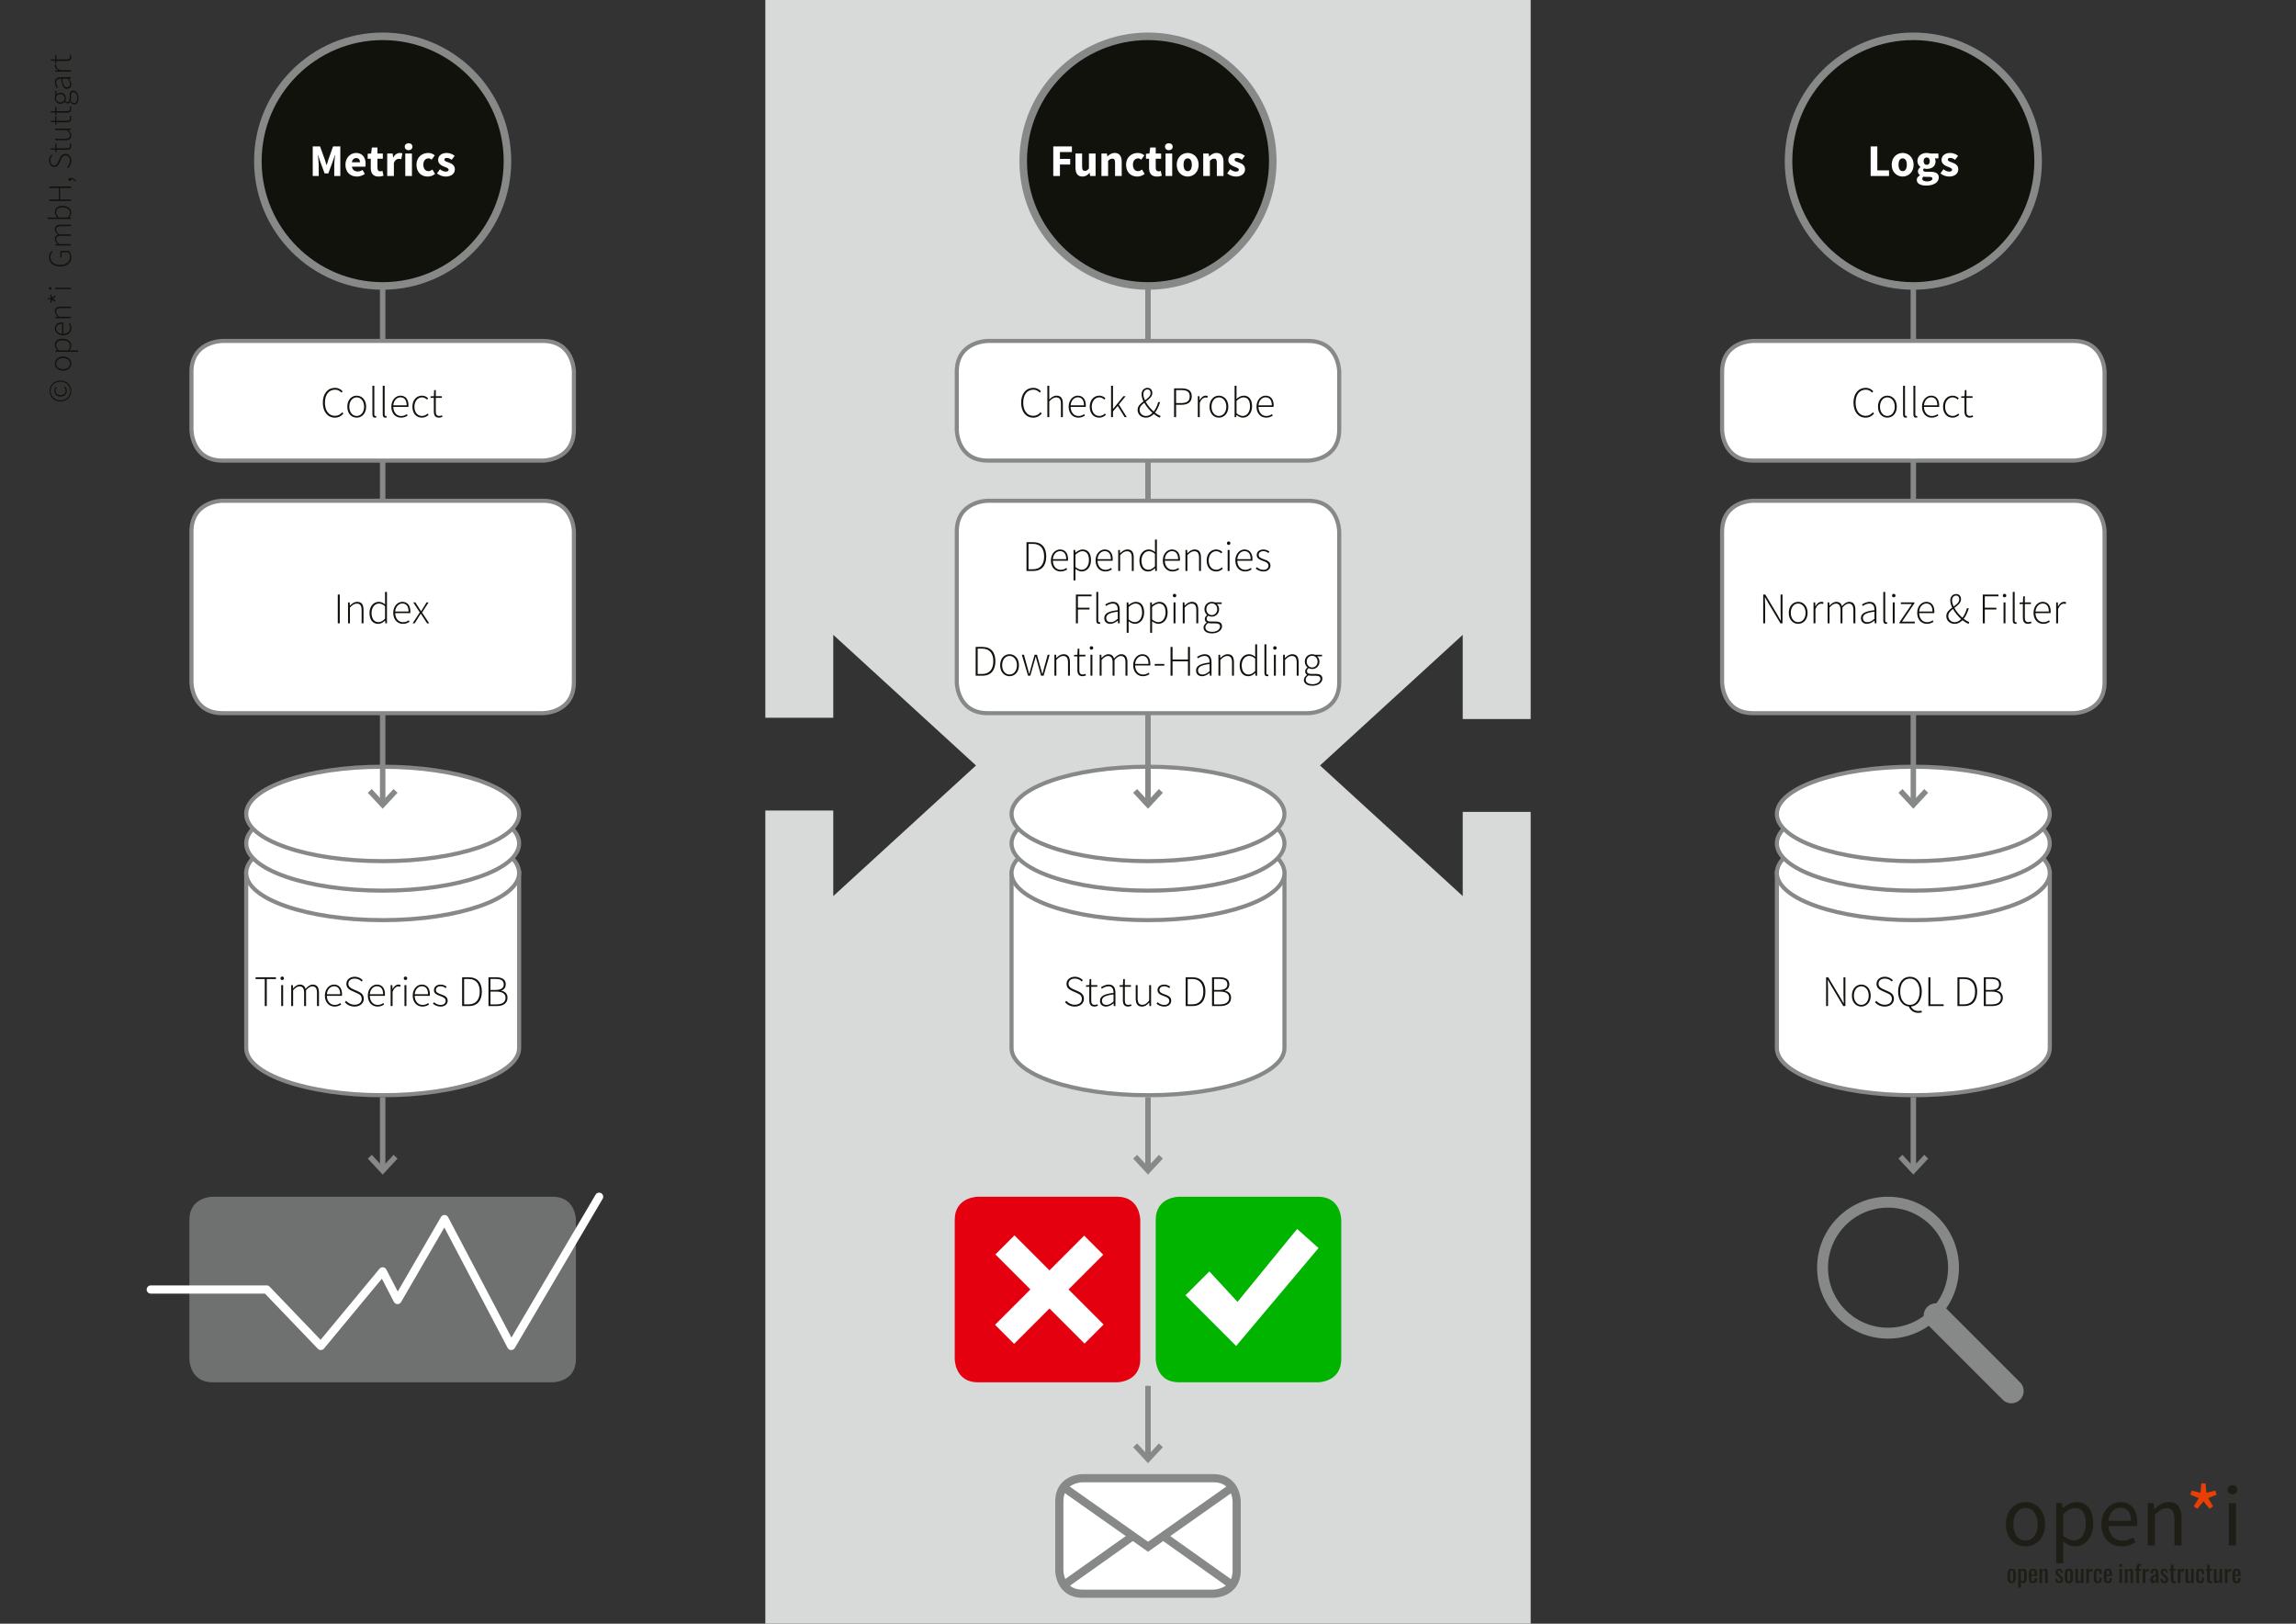 <?xml version="1.0" encoding="utf-8"?>
<!-- Generator: Adobe Illustrator 15.1.0, SVG Export Plug-In . SVG Version: 6.00 Build 0)  -->
<!DOCTYPE svg PUBLIC "-//W3C//DTD SVG 1.1//EN" "http://www.w3.org/Graphics/SVG/1.1/DTD/svg11.dtd">
<svg version="1.1" id="Ebene_1" xmlns="http://www.w3.org/2000/svg" xmlns:xlink="http://www.w3.org/1999/xlink" x="0px" y="0px"
	 width="841.89px" height="595.276px" viewBox="0 0 841.89 595.276" enable-background="new 0 0 841.89 595.276"
	 xml:space="preserve">
<rect x="0" y="0" width="841.89" height="595.276" fill="#333333" stroke="none"/>
<polygon fill="#D8DADA" points="561.26,263.622 561.26,0.001 280.63,0.001 280.63,263.145 305.542,263.145 305.542,232.742 
	357.874,280.63 305.542,328.518 305.542,297.161 280.63,297.161 280.63,595.276 561.26,595.276 561.26,297.638 536.348,297.638 
	536.348,328.518 484.016,280.63 536.348,232.742 536.348,263.622 "/>
<g>
	<defs>
		<rect id="SVGID_1_" width="841.89" height="595.276"/>
	</defs>
	<clipPath id="SVGID_2_">
		<use xlink:href="#SVGID_1_"  overflow="visible"/>
	</clipPath>
	<path clip-path="url(#SVGID_2_)" fill="#FFFFFF" d="M370.91,384.242c0,9.544,22.401,17.28,50.035,17.28
		c27.633,0,50.034-7.736,50.034-17.28v-64.257H370.91V384.242z"/>
	<path clip-path="url(#SVGID_2_)" fill="none" stroke="#878988" stroke-width="1.5" d="M370.91,384.242
		c0,9.544,22.401,17.28,50.035,17.28c27.633,0,50.034-7.736,50.034-17.28v-64.257H370.91V384.242z"/>
	<path clip-path="url(#SVGID_2_)" fill="#FFFFFF" d="M420.945,337.338c27.633,0,50.034-7.749,50.034-17.307
		c0-9.559-22.4-17.307-50.034-17.307c-27.633,0-50.035,7.748-50.035,17.307C370.91,329.589,393.312,337.338,420.945,337.338"/>
	
		<ellipse clip-path="url(#SVGID_2_)" fill="none" stroke="#878988" stroke-width="1.5" cx="420.945" cy="320.032" rx="50.034" ry="17.307"/>
	<path clip-path="url(#SVGID_2_)" fill="#FFFFFF" d="M420.945,326.524c27.633,0,50.034-7.748,50.034-17.307
		c0-9.558-22.4-17.306-50.034-17.306c-27.633,0-50.035,7.749-50.035,17.306C370.91,318.776,393.312,326.524,420.945,326.524"/>
	
		<ellipse clip-path="url(#SVGID_2_)" fill="none" stroke="#878988" stroke-width="1.5" cx="420.945" cy="309.218" rx="50.034" ry="17.306"/>
	<path clip-path="url(#SVGID_2_)" fill="#FFFFFF" d="M420.945,315.71c27.633,0,50.034-7.748,50.034-17.307
		c0-9.558-22.4-17.306-50.034-17.306c-27.633,0-50.035,7.748-50.035,17.306C370.91,307.962,393.312,315.71,420.945,315.71"/>
	
		<ellipse clip-path="url(#SVGID_2_)" fill="none" stroke="#878988" stroke-width="1.5" cx="420.945" cy="298.404" rx="50.034" ry="17.307"/>
</g>
<path fill="#12120D" d="M390.505,367.443l0.48-0.513c0.769,0.864,1.873,1.425,3.089,1.425c1.617,0,2.625-0.864,2.625-2.113
	c0-1.328-0.848-1.744-1.889-2.209l-1.601-0.72c-0.912-0.4-2.145-1.057-2.145-2.625c0-1.521,1.312-2.594,3.073-2.594
	c1.265,0,2.289,0.576,2.929,1.265l-0.416,0.48c-0.624-0.641-1.457-1.072-2.513-1.072c-1.393,0-2.337,0.736-2.337,1.889
	c0,1.217,1.057,1.681,1.825,2.033l1.601,0.704c1.184,0.528,2.225,1.185,2.225,2.801c0,1.617-1.329,2.833-3.377,2.833
	C392.538,369.027,391.338,368.371,390.505,367.443z M399.418,366.707v-4.946h-1.201v-0.544l1.216-0.064l0.096-2.225h0.608v2.225
	h2.225v0.608h-2.225v5.01c0,0.977,0.24,1.633,1.296,1.633c0.288,0,0.688-0.112,0.96-0.24l0.192,0.576
	c-0.448,0.16-0.928,0.288-1.249,0.288C399.85,369.027,399.418,368.083,399.418,366.707z M403.337,366.915
	c0-1.697,1.537-2.514,4.962-2.897c0.016-1.169-0.304-2.433-1.825-2.433c-1.024,0-1.921,0.512-2.449,0.896l-0.32-0.527
	c0.544-0.385,1.617-0.993,2.865-0.993c1.809,0,2.433,1.312,2.433,2.962v4.914h-0.608l-0.064-0.993h-0.048
	c-0.784,0.625-1.712,1.185-2.721,1.185C404.346,369.027,403.337,368.371,403.337,366.915z M408.299,367.17v-2.609
	c-3.169,0.368-4.242,1.104-4.242,2.321c0,1.104,0.752,1.536,1.633,1.536S407.339,367.987,408.299,367.17z M411.738,366.707v-4.946
	h-1.201v-0.544l1.216-0.064l0.096-2.225h0.608v2.225h2.225v0.608h-2.225v5.01c0,0.977,0.24,1.633,1.296,1.633
	c0.288,0,0.688-0.112,0.96-0.24l0.192,0.576c-0.448,0.16-0.928,0.288-1.249,0.288C412.17,369.027,411.738,368.083,411.738,366.707z
	 M416.441,366.082v-4.93h0.704v4.834c0,1.633,0.512,2.401,1.745,2.401c0.912,0,1.584-0.48,2.48-1.569v-5.666h0.705v7.684h-0.593
	l-0.08-1.281h-0.032c-0.752,0.881-1.552,1.473-2.609,1.473C417.178,369.027,416.441,368.067,416.441,366.082z M424.058,367.97
	l0.416-0.527c0.656,0.544,1.345,0.976,2.448,0.976c1.201,0,1.825-0.704,1.825-1.521c0-0.96-0.992-1.376-1.873-1.696
	c-1.168-0.416-2.448-0.881-2.448-2.193c0-1.12,0.88-2.049,2.48-2.049c0.816,0,1.633,0.337,2.193,0.801l-0.385,0.496
	c-0.512-0.384-1.057-0.688-1.841-0.688c-1.185,0-1.729,0.688-1.729,1.393c0,0.881,0.896,1.217,1.809,1.553
	c1.201,0.448,2.514,0.849,2.514,2.353c0,1.153-0.929,2.161-2.594,2.161C425.738,369.027,424.745,368.546,424.058,367.97z
	 M434.762,358.287h2.449c3.249,0,4.785,2.049,4.785,5.234c0,3.201-1.536,5.314-4.77,5.314h-2.465V358.287z M437.131,368.21
	c2.865,0,4.098-1.937,4.098-4.689c0-2.737-1.232-4.61-4.098-4.61h-1.633v9.3H437.131z M444.426,358.287h2.85
	c2.128,0,3.489,0.801,3.489,2.562c0,1.104-0.576,1.984-1.633,2.305v0.063c1.36,0.225,2.272,1.089,2.272,2.546
	c0,2.032-1.536,3.073-3.921,3.073h-3.058V358.287z M446.986,362.928c2.161,0,3.042-0.768,3.042-2c0-1.489-1.024-2.033-2.962-2.033
	h-1.904v4.033H446.986z M447.291,368.227c2.097,0,3.394-0.769,3.394-2.449c0-1.521-1.232-2.241-3.394-2.241h-2.129v4.69H447.291z"/>
<g>
	<path fill="#12120D" d="M22.146,147.186c-2.411,0-3.958-1.763-3.958-3.838c0-2.062,1.547-3.826,3.958-3.826
		c2.422,0,4.006,1.763,4.006,3.826C26.152,145.423,24.568,147.186,22.146,147.186z M22.146,139.942
		c-2.159,0-3.598,1.571-3.598,3.406c0,1.847,1.439,3.418,3.598,3.418c2.171,0,3.634-1.571,3.634-3.418
		C25.78,141.513,24.317,139.942,22.146,139.942z M22.146,145.387c-1.391,0-2.243-1.02-2.243-2.159c0-0.636,0.276-1.056,0.66-1.439
		l0.312,0.276c-0.348,0.372-0.528,0.696-0.528,1.175c0,0.948,0.72,1.631,1.799,1.631c1.188,0,1.931-0.636,1.931-1.607
		c0-0.576-0.264-1.007-0.6-1.379l0.336-0.24c0.384,0.432,0.708,0.875,0.708,1.643C24.521,144.427,23.645,145.387,22.146,145.387z"/>
	<path fill="#12120D" d="M23.142,135.882c-1.931,0-3.035-1.2-3.035-2.579c0-1.391,1.104-2.591,3.035-2.591
		c1.907,0,3.01,1.2,3.01,2.591C26.152,134.682,25.048,135.882,23.142,135.882z M23.142,131.264c-1.523,0-2.567,0.875-2.567,2.039
		c0,1.163,1.043,2.027,2.567,2.027c1.511,0,2.542-0.864,2.542-2.027C25.684,132.14,24.652,131.264,23.142,131.264z"/>
	<path fill="#12120D" d="M20.251,128.982v-0.456l0.72-0.048v-0.036c-0.444-0.564-0.864-1.248-0.864-1.955
		c0-1.535,1.151-2.303,2.938-2.303c1.955,0,3.106,1.188,3.106,2.542c0,0.54-0.264,1.127-0.708,1.728h3.166v0.527H20.251z
		 M23.045,124.749c-1.415,0-2.471,0.503-2.471,1.823c0,0.576,0.336,1.188,0.948,1.883h3.418c0.54-0.66,0.744-1.26,0.744-1.703
		C25.684,125.588,24.604,124.749,23.045,124.749z"/>
	<path fill="#12120D" d="M23.142,122.934c-1.883,0-3.035-1.224-3.035-2.507c0-1.367,0.972-2.207,2.663-2.207
		c0.144,0,0.288,0,0.432,0.024v4.149c1.451-0.024,2.495-0.875,2.495-2.17c0-0.624-0.204-1.116-0.516-1.547l0.408-0.216
		c0.276,0.456,0.564,0.972,0.564,1.811C26.152,121.747,25.024,122.934,23.142,122.934z M22.77,118.724
		c-1.475,0-2.207,0.66-2.207,1.691c0,0.983,0.827,1.859,2.207,1.979V118.724z"/>
	<path fill="#12120D" d="M20.251,116.658v-0.456l0.888-0.048v-0.036c-0.588-0.588-1.032-1.188-1.032-1.979
		c0-1.188,0.72-1.739,2.207-1.739h3.694v0.527h-3.622c-1.223,0-1.799,0.384-1.799,1.319c0,0.684,0.36,1.175,1.079,1.883h4.342v0.528
		H20.251z"/>
	<path fill="#12120D" d="M20.227,110.599l-1.056-0.66l-0.432,1.08l-0.36-0.12l0.312-1.127l-1.223-0.084v-0.384l1.199-0.084
		l-0.288-1.139l0.36-0.12l0.432,1.08l1.056-0.648l0.24,0.324l-0.996,0.768l0.996,0.792L20.227,110.599z"/>
	<path fill="#12120D" d="M18.392,106.219c-0.3,0-0.48-0.216-0.48-0.48c0-0.264,0.18-0.479,0.48-0.479
		c0.276,0,0.468,0.216,0.468,0.479C18.86,106.003,18.668,106.219,18.392,106.219z M20.251,106.015v-0.528h5.757v0.528H20.251z"/>
</g>
<g>
</g>
<g>
	<path fill="#12120D" d="M22.038,97.71c-2.507,0-4.078-1.403-4.078-3.49c0-1.067,0.503-1.739,0.947-2.159l0.372,0.324
		c-0.443,0.408-0.815,0.959-0.815,1.823c0,1.811,1.379,2.926,3.574,2.926s3.61-1.055,3.61-2.854c0-0.72-0.216-1.391-0.6-1.775H22.59
		V94.4h-0.468v-2.423h3.13c0.527,0.492,0.899,1.308,0.899,2.339C26.152,96.355,24.557,97.71,22.038,97.71z"/>
	<path fill="#12120D" d="M20.251,90.006v-0.456l0.888-0.048v-0.036c-0.588-0.516-1.032-1.175-1.032-1.811
		c0-0.923,0.468-1.391,1.175-1.595c-0.719-0.66-1.175-1.295-1.175-1.955c0-1.151,0.72-1.728,2.207-1.728h3.694v0.54h-3.622
		c-1.223,0-1.799,0.408-1.799,1.283c0,0.54,0.36,1.091,1.079,1.727h4.342v0.528h-3.622c-1.223,0-1.799,0.408-1.799,1.295
		c0,0.516,0.36,1.092,1.079,1.728h4.342v0.527H20.251z"/>
	<path fill="#12120D" d="M25.42,79.735v0.024l0.588,0.06v0.444h-8.623v-0.527h2.495l1.127,0.024
		c-0.492-0.588-0.899-1.284-0.899-1.991c0-1.535,1.151-2.303,2.938-2.303c1.955,0,3.106,1.188,3.106,2.542
		C26.152,78.559,25.864,79.195,25.42,79.735z M23.045,76.029c-1.415,0-2.471,0.503-2.471,1.823c0,0.576,0.336,1.199,0.948,1.883
		h3.418c0.54-0.636,0.744-1.26,0.744-1.703C25.684,76.868,24.604,76.029,23.045,76.029z"/>
	<path fill="#12120D" d="M18.104,73.698v-0.551h3.466v-4.234h-3.466v-0.552h7.904v0.552H22.05v4.234h3.958v0.551H18.104z"/>
	<path fill="#12120D" d="M27.507,66.618c-0.288-0.552-0.803-0.923-1.451-0.923c0.012,0.048,0.012,0.096,0.012,0.144
		c0,0.276-0.18,0.504-0.504,0.504s-0.503-0.252-0.503-0.516c0-0.36,0.324-0.612,0.852-0.612c0.875,0,1.571,0.516,1.955,1.235
		L27.507,66.618z"/>
	<path fill="#12120D" d="M24.964,61.614l-0.384-0.36c0.647-0.576,1.067-1.403,1.067-2.314c0-1.211-0.647-1.967-1.583-1.967
		c-0.996,0-1.307,0.636-1.655,1.416l-0.54,1.199c-0.3,0.684-0.792,1.607-1.967,1.607c-1.14,0-1.943-0.983-1.943-2.303
		c0-0.947,0.432-1.715,0.947-2.195l0.36,0.312c-0.48,0.468-0.804,1.091-0.804,1.883c0,1.043,0.552,1.751,1.416,1.751
		c0.911,0,1.259-0.792,1.523-1.368l0.528-1.199c0.396-0.887,0.887-1.667,2.099-1.667s2.123,0.996,2.123,2.531
		C26.152,60.091,25.66,60.991,24.964,61.614z"/>
	<path fill="#12120D" d="M24.413,54.919h-3.706v0.899h-0.408l-0.048-0.912l-1.667-0.072v-0.456h1.667v-1.667h0.456v1.667h3.754
		c0.732,0,1.224-0.18,1.224-0.972c0-0.216-0.084-0.516-0.18-0.72l0.432-0.144c0.12,0.335,0.216,0.695,0.216,0.936
		C26.152,54.595,25.444,54.919,24.413,54.919z"/>
	<path fill="#12120D" d="M23.945,51.391h-3.694v-0.528h3.622c1.223,0,1.799-0.384,1.799-1.307c0-0.684-0.36-1.188-1.175-1.859
		h-4.246v-0.528h5.757v0.444l-0.959,0.06v0.024c0.66,0.563,1.104,1.163,1.104,1.955C26.152,50.839,25.432,51.391,23.945,51.391z"/>
	<path fill="#12120D" d="M24.413,44.827h-3.706v0.899h-0.408l-0.048-0.911l-1.667-0.072v-0.456h1.667V42.62h0.456v1.667h3.754
		c0.732,0,1.224-0.18,1.224-0.972c0-0.216-0.084-0.516-0.18-0.72l0.432-0.144c0.12,0.335,0.216,0.695,0.216,0.936
		C26.152,44.503,25.444,44.827,24.413,44.827z"/>
	<path fill="#12120D" d="M24.413,41.311h-3.706v0.899h-0.408l-0.048-0.911l-1.667-0.072v-0.456h1.667v-1.667h0.456v1.667h3.754
		c0.732,0,1.224-0.18,1.224-0.972c0-0.216-0.084-0.516-0.18-0.72l0.432-0.144c0.12,0.335,0.216,0.695,0.216,0.936
		C26.152,40.987,25.444,41.311,24.413,41.311z"/>
	<path fill="#12120D" d="M27.183,38.299c-0.503,0-1.007-0.324-1.391-0.852h-0.048c-0.168,0.288-0.48,0.503-0.924,0.503
		c-0.516,0-0.875-0.372-1.055-0.624h-0.048c-0.312,0.36-0.888,0.72-1.583,0.72c-1.187,0-2.027-0.899-2.027-2.027
		c0-0.312,0.072-0.576,0.144-0.756V33.31h0.444v1.343c0.324-0.372,0.839-0.636,1.451-0.636c1.175,0,2.027,0.875,2.027,2.003
		c0,0.324-0.084,0.695-0.24,0.959c0.204,0.252,0.444,0.468,0.828,0.468c0.419,0,0.755-0.24,0.755-1.104v-1.235
		c0-1.295,0.408-1.895,1.319-1.895c0.996,0,1.943,1.067,1.943,2.723C28.778,37.387,28.155,38.299,27.183,38.299z M22.134,34.533
		c-0.971,0-1.595,0.672-1.595,1.487s0.611,1.499,1.595,1.499c0.972,0,1.619-0.695,1.619-1.499
		C23.753,35.229,23.105,34.533,22.134,34.533z M26.896,33.753c-0.636,0-0.875,0.468-0.875,1.331v1.235c0,0.12-0.024,0.42-0.096,0.72
		c0.36,0.527,0.804,0.755,1.211,0.755c0.72,0,1.211-0.696,1.211-1.919C28.347,34.581,27.615,33.753,26.896,33.753z"/>
	<path fill="#12120D" d="M24.568,32.562c-1.271,0-1.883-1.151-2.17-3.718c-0.875-0.012-1.823,0.228-1.823,1.367
		c0,0.768,0.384,1.439,0.672,1.835l-0.396,0.24c-0.288-0.408-0.744-1.211-0.744-2.146c0-1.355,0.983-1.823,2.219-1.823h3.682v0.456
		l-0.744,0.048v0.036c0.468,0.587,0.888,1.283,0.888,2.039C26.152,31.807,25.66,32.562,24.568,32.562z M24.761,28.845h-1.955
		c0.276,2.375,0.828,3.178,1.739,3.178c0.828,0,1.151-0.563,1.151-1.223S25.372,29.564,24.761,28.845z"/>
	<path fill="#12120D" d="M20.251,26.263v-0.456l1.067-0.048v-0.036c-0.708-0.384-1.211-0.947-1.211-1.631
		c0-0.216,0.024-0.384,0.12-0.576l0.479,0.12c-0.072,0.192-0.096,0.3-0.096,0.528c0,0.516,0.396,1.127,1.475,1.571h3.922v0.528
		H20.251z"/>
	<path fill="#12120D" d="M24.413,22.327h-3.706v0.899h-0.408l-0.048-0.912l-1.667-0.072v-0.456h1.667v-1.667h0.456v1.667h3.754
		c0.732,0,1.224-0.18,1.224-0.972c0-0.216-0.084-0.516-0.18-0.72l0.432-0.144c0.12,0.335,0.216,0.695,0.216,0.936
		C26.152,22.003,25.444,22.327,24.413,22.327z"/>
</g>
<g>
	<defs>
		<rect id="SVGID_3_" width="841.89" height="595.276"/>
	</defs>
	<clipPath id="SVGID_4_">
		<use xlink:href="#SVGID_3_"  overflow="visible"/>
	</clipPath>
	<path clip-path="url(#SVGID_4_)" fill="#FFFFFF" d="M651.54,384.242c0,9.544,22.401,17.28,50.035,17.28
		c27.633,0,50.034-7.736,50.034-17.28v-64.257H651.54V384.242z"/>
	<path clip-path="url(#SVGID_4_)" fill="none" stroke="#878988" stroke-width="1.5" d="M651.54,384.242
		c0,9.544,22.401,17.28,50.035,17.28c27.633,0,50.034-7.736,50.034-17.28v-64.257H651.54V384.242z"/>
	<path clip-path="url(#SVGID_4_)" fill="#FFFFFF" d="M701.575,337.338c27.633,0,50.033-7.749,50.033-17.307
		c0-9.559-22.4-17.307-50.033-17.307c-27.634,0-50.035,7.748-50.035,17.307C651.54,329.589,673.941,337.338,701.575,337.338"/>
	
		<ellipse clip-path="url(#SVGID_4_)" fill="none" stroke="#878988" stroke-width="1.5" cx="701.575" cy="320.032" rx="50.033" ry="17.307"/>
	<path clip-path="url(#SVGID_4_)" fill="#FFFFFF" d="M701.575,326.524c27.633,0,50.033-7.748,50.033-17.307
		c0-9.558-22.4-17.306-50.033-17.306c-27.634,0-50.035,7.749-50.035,17.306C651.54,318.776,673.941,326.524,701.575,326.524"/>
	
		<ellipse clip-path="url(#SVGID_4_)" fill="none" stroke="#878988" stroke-width="1.5" cx="701.575" cy="309.218" rx="50.033" ry="17.306"/>
	<path clip-path="url(#SVGID_4_)" fill="#FFFFFF" d="M701.575,315.71c27.633,0,50.033-7.748,50.033-17.307
		c0-9.558-22.4-17.306-50.033-17.306c-27.634,0-50.035,7.748-50.035,17.306C651.54,307.962,673.941,315.71,701.575,315.71"/>
	
		<ellipse clip-path="url(#SVGID_4_)" fill="none" stroke="#878988" stroke-width="1.5" cx="701.575" cy="298.404" rx="50.033" ry="17.307"/>
	<path clip-path="url(#SVGID_4_)" fill="#FFFFFF" d="M90.28,384.242c0,9.544,22.401,17.28,50.035,17.28
		c27.633,0,50.034-7.736,50.034-17.28v-64.257H90.28V384.242z"/>
	<path clip-path="url(#SVGID_4_)" fill="none" stroke="#878988" stroke-width="1.5" d="M90.28,384.242
		c0,9.544,22.401,17.28,50.035,17.28c27.633,0,50.034-7.736,50.034-17.28v-64.257H90.28V384.242z"/>
	<path clip-path="url(#SVGID_4_)" fill="#FFFFFF" d="M140.315,337.338c27.633,0,50.035-7.749,50.035-17.307
		c0-9.559-22.402-17.307-50.035-17.307c-27.633,0-50.035,7.748-50.035,17.307C90.28,329.589,112.682,337.338,140.315,337.338"/>
	
		<ellipse clip-path="url(#SVGID_4_)" fill="none" stroke="#878988" stroke-width="1.5" cx="140.315" cy="320.032" rx="50.035" ry="17.307"/>
	<path clip-path="url(#SVGID_4_)" fill="#FFFFFF" d="M140.315,326.524c27.633,0,50.035-7.748,50.035-17.307
		c0-9.558-22.402-17.306-50.035-17.306c-27.633,0-50.035,7.749-50.035,17.306C90.28,318.776,112.682,326.524,140.315,326.524"/>
	
		<ellipse clip-path="url(#SVGID_4_)" fill="none" stroke="#878988" stroke-width="1.5" cx="140.315" cy="309.218" rx="50.035" ry="17.306"/>
	<path clip-path="url(#SVGID_4_)" fill="#FFFFFF" d="M140.315,315.71c27.633,0,50.035-7.748,50.035-17.307
		c0-9.558-22.402-17.306-50.035-17.306c-27.633,0-50.035,7.748-50.035,17.306C90.28,307.962,112.682,315.71,140.315,315.71"/>
	
		<ellipse clip-path="url(#SVGID_4_)" fill="none" stroke="#878988" stroke-width="1.5" cx="140.315" cy="298.404" rx="50.035" ry="17.307"/>
</g>
<path fill="#12120D" d="M669.592,358.287h0.769l4.45,7.443l1.184,2.097h0.064c-0.032-1.024-0.096-2.049-0.096-3.073v-6.467h0.704
	v10.549h-0.769l-4.449-7.443l-1.185-2.097H670.2c0.032,1.008,0.096,1.969,0.096,2.993v6.547h-0.704V358.287z M679.048,365.009
	c0-2.577,1.601-4.05,3.441-4.05c1.856,0,3.457,1.473,3.457,4.05c0,2.545-1.601,4.018-3.457,4.018
	C680.648,369.027,679.048,367.554,679.048,365.009z M685.21,365.009c0-2.032-1.168-3.425-2.721-3.425s-2.705,1.393-2.705,3.425
	c0,2.017,1.152,3.394,2.705,3.394S685.21,367.026,685.21,365.009z M687.512,367.443l0.48-0.513c0.769,0.864,1.873,1.425,3.089,1.425
	c1.617,0,2.625-0.864,2.625-2.113c0-1.328-0.848-1.744-1.889-2.209l-1.601-0.72c-0.912-0.4-2.145-1.057-2.145-2.625
	c0-1.521,1.312-2.594,3.073-2.594c1.265,0,2.289,0.576,2.929,1.265l-0.416,0.48c-0.624-0.641-1.456-1.072-2.513-1.072
	c-1.393,0-2.337,0.736-2.337,1.889c0,1.217,1.057,1.681,1.824,2.033l1.601,0.704c1.185,0.528,2.226,1.185,2.226,2.801
	c0,1.617-1.329,2.833-3.378,2.833C689.545,369.027,688.344,368.371,687.512,367.443z M699.913,369.011
	c-2.305-0.225-3.921-2.337-3.921-5.49c0-3.329,1.809-5.427,4.338-5.427c2.545,0,4.354,2.098,4.354,5.427
	c0,3.169-1.617,5.266-3.954,5.49c0.48,1.057,1.44,1.633,2.753,1.633c0.48,0,0.801-0.064,1.073-0.128l0.159,0.624
	c-0.271,0.08-0.768,0.191-1.296,0.191C701.643,371.332,700.441,370.339,699.913,369.011z M703.899,363.521
	c0-2.913-1.425-4.754-3.569-4.754c-2.146,0-3.57,1.841-3.57,4.754c0,2.945,1.425,4.882,3.57,4.882
	C702.475,368.403,703.899,366.466,703.899,363.521z M707.096,358.287h0.736v9.908h4.866v0.641h-5.603V358.287z M717.752,358.287
	h2.449c3.249,0,4.786,2.049,4.786,5.234c0,3.201-1.537,5.314-4.771,5.314h-2.465V358.287z M720.121,368.21
	c2.865,0,4.098-1.937,4.098-4.689c0-2.737-1.232-4.61-4.098-4.61h-1.633v9.3H720.121z M727.416,358.287h2.85
	c2.129,0,3.489,0.801,3.489,2.562c0,1.104-0.576,1.984-1.633,2.305v0.063c1.36,0.225,2.272,1.089,2.272,2.546
	c0,2.032-1.536,3.073-3.921,3.073h-3.058V358.287z M729.977,362.928c2.161,0,3.042-0.768,3.042-2c0-1.489-1.024-2.033-2.962-2.033
	h-1.904v4.033H729.977z M730.281,368.227c2.097,0,3.394-0.769,3.394-2.449c0-1.521-1.232-2.241-3.394-2.241h-2.129v4.69H730.281z"/>
<path fill="#12120D" d="M97.081,358.927H93.72v-0.641h7.459v0.641h-3.361v9.908h-0.736V358.927z M102.84,358.67
	c0-0.399,0.288-0.64,0.64-0.64c0.353,0,0.641,0.24,0.641,0.64c0,0.368-0.288,0.625-0.641,0.625
	C103.128,359.295,102.84,359.039,102.84,358.67z M103.112,361.152h0.704v7.684h-0.704V361.152z M106.776,361.152h0.608l0.064,1.185
	h0.048c0.688-0.784,1.568-1.377,2.417-1.377c1.232,0,1.856,0.625,2.129,1.569c0.88-0.961,1.729-1.569,2.609-1.569
	c1.537,0,2.305,0.961,2.305,2.945v4.931h-0.72v-4.834c0-1.633-0.544-2.401-1.712-2.401c-0.721,0-1.457,0.48-2.305,1.44v5.795h-0.704
	v-4.834c0-1.633-0.544-2.401-1.729-2.401c-0.688,0-1.457,0.48-2.305,1.44v5.795h-0.704V361.152z M119.128,365.009
	c0-2.513,1.632-4.05,3.345-4.05c1.825,0,2.945,1.297,2.945,3.554c0,0.192,0,0.384-0.032,0.576h-5.538
	c0.032,1.937,1.168,3.329,2.897,3.329c0.833,0,1.489-0.271,2.065-0.688l0.288,0.544c-0.608,0.368-1.296,0.752-2.417,0.752
	C120.712,369.027,119.128,367.522,119.128,365.009z M124.746,364.513c0-1.969-0.88-2.945-2.257-2.945
	c-1.312,0-2.481,1.104-2.641,2.945H124.746z M126.44,367.443l0.48-0.513c0.769,0.864,1.873,1.425,3.089,1.425
	c1.617,0,2.625-0.864,2.625-2.113c0-1.328-0.848-1.744-1.889-2.209l-1.601-0.72c-0.913-0.4-2.145-1.057-2.145-2.625
	c0-1.521,1.312-2.594,3.073-2.594c1.265,0,2.289,0.576,2.929,1.265l-0.416,0.48c-0.625-0.641-1.457-1.072-2.513-1.072
	c-1.393,0-2.337,0.736-2.337,1.889c0,1.217,1.057,1.681,1.825,2.033l1.601,0.704c1.185,0.528,2.225,1.185,2.225,2.801
	c0,1.617-1.329,2.833-3.377,2.833C128.473,369.027,127.272,368.371,126.44,367.443z M134.872,365.009c0-2.513,1.633-4.05,3.346-4.05
	c1.825,0,2.945,1.297,2.945,3.554c0,0.192,0,0.384-0.032,0.576h-5.538c0.032,1.937,1.168,3.329,2.897,3.329
	c0.833,0,1.489-0.271,2.065-0.688l0.288,0.544c-0.608,0.368-1.296,0.752-2.417,0.752
	C136.457,369.027,134.872,367.522,134.872,365.009z M140.49,364.513c0-1.969-0.88-2.945-2.257-2.945
	c-1.312,0-2.481,1.104-2.641,2.945H140.49z M143.24,361.152h0.608l0.064,1.425h0.048c0.512-0.944,1.264-1.617,2.177-1.617
	c0.288,0,0.512,0.032,0.769,0.16l-0.16,0.641c-0.256-0.096-0.4-0.128-0.705-0.128c-0.688,0-1.504,0.528-2.097,1.969v5.234h-0.704
	V361.152z M148.04,358.67c0-0.399,0.288-0.64,0.64-0.64s0.64,0.24,0.64,0.64c0,0.368-0.288,0.625-0.64,0.625
	S148.04,359.039,148.04,358.67z M148.312,361.152h0.705v7.684h-0.705V361.152z M151.336,365.009c0-2.513,1.633-4.05,3.345-4.05
	c1.825,0,2.945,1.297,2.945,3.554c0,0.192,0,0.384-0.032,0.576h-5.538c0.032,1.937,1.168,3.329,2.897,3.329
	c0.833,0,1.489-0.271,2.065-0.688l0.288,0.544c-0.608,0.368-1.296,0.752-2.417,0.752
	C152.92,369.027,151.336,367.522,151.336,365.009z M156.954,364.513c0-1.969-0.88-2.945-2.257-2.945
	c-1.312,0-2.481,1.104-2.641,2.945H156.954z M158.744,367.97l0.417-0.527c0.656,0.544,1.344,0.976,2.449,0.976
	c1.201,0,1.825-0.704,1.825-1.521c0-0.96-0.992-1.376-1.873-1.696c-1.168-0.416-2.449-0.881-2.449-2.193
	c0-1.12,0.88-2.049,2.481-2.049c0.816,0,1.633,0.337,2.193,0.801l-0.384,0.496c-0.512-0.384-1.057-0.688-1.841-0.688
	c-1.185,0-1.729,0.688-1.729,1.393c0,0.881,0.896,1.217,1.809,1.553c1.2,0.448,2.513,0.849,2.513,2.353
	c0,1.153-0.928,2.161-2.593,2.161C160.424,369.027,159.432,368.546,158.744,367.97z M169.448,358.287h2.449
	c3.249,0,4.786,2.049,4.786,5.234c0,3.201-1.537,5.314-4.77,5.314h-2.465V358.287z M171.817,368.21c2.865,0,4.098-1.937,4.098-4.689
	c0-2.737-1.232-4.61-4.098-4.61h-1.633v9.3H171.817z M179.112,358.287h2.849c2.129,0,3.489,0.801,3.489,2.562
	c0,1.104-0.576,1.984-1.632,2.305v0.063c1.36,0.225,2.273,1.089,2.273,2.546c0,2.032-1.537,3.073-3.922,3.073h-3.057V358.287z
	 M181.673,362.928c2.161,0,3.041-0.768,3.041-2c0-1.489-1.024-2.033-2.961-2.033h-1.905v4.033H181.673z M181.978,368.227
	c2.097,0,3.394-0.769,3.394-2.449c0-1.521-1.233-2.241-3.394-2.241h-2.129v4.69H181.978z"/>
<line fill="none" stroke="#878988" stroke-width="2" x1="140.315" y1="96.378" x2="140.315" y2="295.035"/>
<polyline fill="none" stroke="#878988" stroke-width="2" points="135.591,289.955 140.315,295.036 145.038,289.955 "/>
<line fill="none" stroke="#878988" stroke-width="2" x1="420.945" y1="96.378" x2="420.945" y2="295.035"/>
<polyline fill="none" stroke="#878988" stroke-width="2" points="416.221,289.955 420.945,295.036 425.668,289.955 "/>
<line fill="none" stroke="#878988" stroke-width="2" x1="701.575" y1="96.378" x2="701.575" y2="295.035"/>
<polyline fill="none" stroke="#878988" stroke-width="2" points="696.852,289.955 701.575,295.036 706.298,289.955 "/>
<g>
	<defs>
		<rect id="SVGID_5_" width="841.89" height="595.276"/>
	</defs>
	<clipPath id="SVGID_6_">
		<use xlink:href="#SVGID_5_"  overflow="visible"/>
	</clipPath>
	<path clip-path="url(#SVGID_6_)" fill="#FFFFFF" d="M81.538,125.001c0,0-11.339,0-11.339,11.339v21.177c0,0,0,11.338,11.339,11.338
		h117.555c0,0,11.339,0,11.339-11.338V136.34c0,0,0-11.339-11.339-11.339H81.538z"/>
</g>
<g>
	<path fill="#12120D" d="M118.374,147.63c0-3.345,1.825-5.442,4.498-5.442c1.233,0,2.193,0.608,2.753,1.265l-0.432,0.496
		c-0.576-0.656-1.345-1.088-2.305-1.088c-2.321,0-3.746,1.84-3.746,4.77s1.409,4.818,3.682,4.818c1.088,0,1.905-0.448,2.673-1.297
		l0.432,0.464c-0.816,0.928-1.777,1.504-3.137,1.504C120.182,153.12,118.374,150.991,118.374,147.63z"/>
	<path fill="#12120D" d="M127.35,149.103c0-2.577,1.601-4.049,3.441-4.049c1.856,0,3.457,1.473,3.457,4.049
		c0,2.545-1.601,4.018-3.457,4.018C128.95,153.12,127.35,151.648,127.35,149.103z M133.512,149.103c0-2.033-1.168-3.425-2.721-3.425
		c-1.553,0-2.705,1.393-2.705,3.425c0,2.017,1.152,3.394,2.705,3.394C132.343,152.496,133.512,151.12,133.512,149.103z"/>
	<path fill="#12120D" d="M136.55,151.904v-10.484h0.704V152c0,0.336,0.144,0.496,0.336,0.496c0.064,0,0.128,0,0.288-0.032
		l0.128,0.576c-0.144,0.048-0.288,0.08-0.512,0.08C136.87,153.12,136.55,152.736,136.55,151.904z"/>
	<path fill="#12120D" d="M140.342,151.904v-10.484h0.704V152c0,0.336,0.144,0.496,0.336,0.496c0.064,0,0.128,0,0.288-0.032
		l0.128,0.576c-0.144,0.048-0.288,0.08-0.512,0.08C140.662,153.12,140.342,152.736,140.342,151.904z"/>
	<path fill="#12120D" d="M143.494,149.103c0-2.513,1.632-4.049,3.345-4.049c1.825,0,2.945,1.296,2.945,3.553
		c0,0.192,0,0.384-0.032,0.576h-5.538c0.032,1.937,1.168,3.33,2.897,3.33c0.833,0,1.489-0.272,2.065-0.688l0.288,0.544
		c-0.608,0.368-1.296,0.752-2.417,0.752C145.078,153.12,143.494,151.616,143.494,149.103z M149.112,148.606
		c0-1.969-0.88-2.945-2.257-2.945c-1.312,0-2.481,1.104-2.641,2.945H149.112z"/>
	<path fill="#12120D" d="M151.221,149.103c0-2.577,1.632-4.049,3.505-4.049c1.056,0,1.729,0.464,2.257,0.944l-0.416,0.496
		c-0.497-0.464-1.073-0.816-1.825-0.816c-1.568,0-2.785,1.393-2.785,3.425c0,2.017,1.104,3.394,2.785,3.394
		c0.816,0,1.521-0.4,2.049-0.88l0.368,0.496c-0.656,0.576-1.472,1.008-2.449,1.008C152.726,153.12,151.221,151.648,151.221,149.103z
		"/>
	<path fill="#12120D" d="M159.077,150.799v-4.946h-1.2v-0.544l1.216-0.064l0.096-2.225h0.608v2.225h2.225v0.608h-2.225v5.01
		c0,0.977,0.24,1.633,1.296,1.633c0.288,0,0.688-0.112,0.96-0.24l0.192,0.576c-0.448,0.16-0.928,0.288-1.249,0.288
		C159.51,153.12,159.077,152.176,159.077,150.799z"/>
</g>
<g>
	<defs>
		<rect id="SVGID_7_" width="841.89" height="595.276"/>
	</defs>
	<clipPath id="SVGID_8_">
		<use xlink:href="#SVGID_7_"  overflow="visible"/>
	</clipPath>
	<path clip-path="url(#SVGID_8_)" fill="none" stroke="#878988" stroke-width="1.5" d="M81.538,125.001c0,0-11.339,0-11.339,11.339
		v21.177c0,0,0,11.338,11.339,11.338h117.555c0,0,11.339,0,11.339-11.338V136.34c0,0,0-11.339-11.339-11.339H81.538z"/>
	<path clip-path="url(#SVGID_8_)" fill="#FFFFFF" d="M362.167,125.001c0,0-11.339,0-11.339,11.339v21.177
		c0,0,0,11.338,11.339,11.338h117.555c0,0,11.339,0,11.339-11.338V136.34c0,0,0-11.339-11.339-11.339H362.167z"/>
</g>
<g>
	<path fill="#12120D" d="M374.428,147.63c0-3.345,1.825-5.442,4.498-5.442c1.232,0,2.193,0.608,2.753,1.265l-0.432,0.496
		c-0.576-0.656-1.345-1.088-2.305-1.088c-2.321,0-3.746,1.84-3.746,4.77s1.409,4.818,3.682,4.818c1.088,0,1.905-0.448,2.673-1.297
		l0.432,0.464c-0.816,0.928-1.777,1.504-3.137,1.504C376.236,153.12,374.428,150.991,374.428,147.63z"/>
	<path fill="#12120D" d="M384.044,141.419h0.704v5.026c0.8-0.8,1.601-1.393,2.657-1.393c1.584,0,2.321,0.96,2.321,2.945v4.93h-0.704
		v-4.834c0-1.633-0.512-2.401-1.761-2.401c-0.913,0-1.569,0.48-2.513,1.44v5.794h-0.704V141.419z"/>
	<path fill="#12120D" d="M391.852,149.103c0-2.513,1.632-4.049,3.345-4.049c1.825,0,2.945,1.296,2.945,3.553
		c0,0.192,0,0.384-0.032,0.576h-5.538c0.032,1.937,1.168,3.33,2.897,3.33c0.833,0,1.489-0.272,2.065-0.688l0.288,0.544
		c-0.608,0.368-1.296,0.752-2.417,0.752C393.437,153.12,391.852,151.616,391.852,149.103z M397.47,148.606
		c0-1.969-0.88-2.945-2.257-2.945c-1.312,0-2.481,1.104-2.641,2.945H397.47z"/>
	<path fill="#12120D" d="M399.58,149.103c0-2.577,1.632-4.049,3.505-4.049c1.056,0,1.729,0.464,2.257,0.944l-0.416,0.496
		c-0.497-0.464-1.073-0.816-1.825-0.816c-1.568,0-2.785,1.393-2.785,3.425c0,2.017,1.104,3.394,2.785,3.394
		c0.816,0,1.521-0.4,2.049-0.88l0.368,0.496c-0.656,0.576-1.472,1.008-2.449,1.008C401.084,153.12,399.58,151.648,399.58,149.103z"
		/>
	<path fill="#12120D" d="M407.403,141.419h0.704v8.483h0.032l3.793-4.658h0.816l-2.497,3.041l2.913,4.642h-0.784l-2.545-4.114
		l-1.729,2.017v2.097h-0.704V141.419z"/>
	<path fill="#12120D" d="M417.131,150.255c0-1.393,1.057-2.289,2.161-3.105c-0.433-0.896-0.705-1.793-0.705-2.609
		c0-1.361,0.896-2.353,2.177-2.353c1.136,0,1.761,0.816,1.761,1.921c0,1.36-1.232,2.257-2.433,3.153
		c0.736,1.345,1.84,2.657,2.929,3.618c0.752-0.944,1.296-2.129,1.664-3.474h0.688c-0.416,1.441-1.024,2.801-1.872,3.874
		c0.736,0.592,1.44,0.992,2.049,1.216l-0.24,0.624c-0.673-0.24-1.425-0.672-2.257-1.328c-0.769,0.784-1.697,1.328-2.881,1.328
		C418.492,153.12,417.131,152,417.131,150.255z M422.573,151.375c-1.12-1.024-2.241-2.353-2.993-3.713
		c-0.944,0.736-1.729,1.504-1.729,2.545c0,1.393,1.088,2.305,2.385,2.305C421.101,152.512,421.917,152.048,422.573,151.375z
		 M419.836,146.75c1.072-0.768,2.049-1.521,2.049-2.609c0-0.688-0.304-1.376-1.152-1.376c-0.928,0-1.489,0.784-1.489,1.745
		C419.244,145.213,419.468,145.981,419.836,146.75z"/>
	<path fill="#12120D" d="M430.508,142.38h2.657c2.385,0,3.825,0.769,3.825,2.945c0,2.065-1.408,3.073-3.762,3.073h-1.984v4.53
		h-0.736V142.38z M433.053,147.774c2.145,0,3.186-0.72,3.186-2.449c0-1.777-1.072-2.321-3.25-2.321h-1.744v4.77H433.053z"/>
	<path fill="#12120D" d="M439.211,145.245h0.608l0.063,1.425h0.049c0.512-0.945,1.264-1.617,2.177-1.617
		c0.288,0,0.512,0.032,0.768,0.16l-0.16,0.641c-0.256-0.096-0.399-0.128-0.704-0.128c-0.688,0-1.504,0.528-2.097,1.969v5.234h-0.704
		V145.245z"/>
	<path fill="#12120D" d="M443.498,149.103c0-2.577,1.601-4.049,3.441-4.049c1.857,0,3.458,1.473,3.458,4.049
		c0,2.545-1.601,4.018-3.458,4.018C445.099,153.12,443.498,151.648,443.498,149.103z M449.661,149.103
		c0-2.033-1.169-3.425-2.722-3.425s-2.705,1.393-2.705,3.425c0,2.017,1.152,3.394,2.705,3.394S449.661,151.12,449.661,149.103z"/>
	<path fill="#12120D" d="M453.403,152.144h-0.032l-0.08,0.784h-0.592v-11.509h0.704v3.33l-0.032,1.504
		c0.784-0.656,1.713-1.2,2.657-1.2c2.049,0,3.073,1.537,3.073,3.921c0,2.609-1.584,4.146-3.394,4.146
		C454.972,153.12,454.124,152.736,453.403,152.144z M458.35,148.975c0-1.889-0.673-3.297-2.434-3.297
		c-0.768,0-1.601,0.448-2.513,1.265v4.562c0.849,0.721,1.681,0.993,2.273,0.993C457.229,152.496,458.35,151.056,458.35,148.975z"/>
	<path fill="#12120D" d="M460.73,149.103c0-2.513,1.633-4.049,3.346-4.049c1.824,0,2.945,1.296,2.945,3.553
		c0,0.192,0,0.384-0.032,0.576h-5.538c0.032,1.937,1.168,3.33,2.897,3.33c0.832,0,1.488-0.272,2.064-0.688l0.288,0.544
		c-0.608,0.368-1.297,0.752-2.417,0.752C462.315,153.12,460.73,151.616,460.73,149.103z M466.349,148.606
		c0-1.969-0.88-2.945-2.257-2.945c-1.312,0-2.48,1.104-2.641,2.945H466.349z"/>
</g>
<g>
	<defs>
		<rect id="SVGID_9_" width="841.89" height="595.276"/>
	</defs>
	<clipPath id="SVGID_10_">
		<use xlink:href="#SVGID_9_"  overflow="visible"/>
	</clipPath>
	<path clip-path="url(#SVGID_10_)" fill="none" stroke="#878988" stroke-width="1.5" d="M362.167,125.001
		c0,0-11.339,0-11.339,11.339v21.177c0,0,0,11.338,11.339,11.338h117.555c0,0,11.339,0,11.339-11.338V136.34
		c0,0,0-11.339-11.339-11.339H362.167z"/>
	<path clip-path="url(#SVGID_10_)" fill="#FFFFFF" d="M642.797,125.001c0,0-11.339,0-11.339,11.339v21.177
		c0,0,0,11.338,11.339,11.338h117.556c0,0,11.339,0,11.339-11.338V136.34c0,0,0-11.339-11.339-11.339H642.797z"/>
</g>
<g>
	<path fill="#12120D" d="M679.633,147.63c0-3.345,1.825-5.442,4.498-5.442c1.232,0,2.193,0.608,2.753,1.265l-0.432,0.496
		c-0.576-0.656-1.345-1.088-2.305-1.088c-2.321,0-3.746,1.84-3.746,4.77s1.409,4.818,3.682,4.818c1.089,0,1.905-0.448,2.673-1.297
		l0.433,0.464c-0.816,0.928-1.776,1.504-3.138,1.504C681.442,153.12,679.633,150.991,679.633,147.63z"/>
	<path fill="#12120D" d="M688.609,149.103c0-2.577,1.601-4.049,3.441-4.049c1.857,0,3.458,1.473,3.458,4.049
		c0,2.545-1.601,4.018-3.458,4.018C690.21,153.12,688.609,151.648,688.609,149.103z M694.772,149.103
		c0-2.033-1.169-3.425-2.722-3.425s-2.705,1.393-2.705,3.425c0,2.017,1.152,3.394,2.705,3.394S694.772,151.12,694.772,149.103z"/>
	<path fill="#12120D" d="M697.81,151.904v-10.484h0.704V152c0,0.336,0.145,0.496,0.336,0.496c0.064,0,0.128,0,0.288-0.032
		l0.128,0.576c-0.144,0.048-0.288,0.08-0.512,0.08C698.13,153.12,697.81,152.736,697.81,151.904z"/>
	<path fill="#12120D" d="M701.602,151.904v-10.484h0.704V152c0,0.336,0.145,0.496,0.336,0.496c0.064,0,0.128,0,0.288-0.032
		l0.128,0.576c-0.144,0.048-0.288,0.08-0.512,0.08C701.922,153.12,701.602,152.736,701.602,151.904z"/>
	<path fill="#12120D" d="M704.753,149.103c0-2.513,1.633-4.049,3.346-4.049c1.824,0,2.945,1.296,2.945,3.553
		c0,0.192,0,0.384-0.032,0.576h-5.538c0.032,1.937,1.168,3.33,2.897,3.33c0.832,0,1.488-0.272,2.064-0.688l0.288,0.544
		c-0.608,0.368-1.297,0.752-2.417,0.752C706.338,153.12,704.753,151.616,704.753,149.103z M710.371,148.606
		c0-1.969-0.88-2.945-2.257-2.945c-1.312,0-2.48,1.104-2.641,2.945H710.371z"/>
	<path fill="#12120D" d="M712.48,149.103c0-2.577,1.633-4.049,3.506-4.049c1.057,0,1.729,0.464,2.257,0.944l-0.416,0.496
		c-0.496-0.464-1.072-0.816-1.825-0.816c-1.568,0-2.785,1.393-2.785,3.425c0,2.017,1.104,3.394,2.785,3.394
		c0.816,0,1.521-0.4,2.049-0.88l0.368,0.496c-0.656,0.576-1.473,1.008-2.449,1.008C713.985,153.12,712.48,151.648,712.48,149.103z"
		/>
	<path fill="#12120D" d="M720.337,150.799v-4.946h-1.2v-0.544l1.217-0.064l0.096-2.225h0.608v2.225h2.225v0.608h-2.225v5.01
		c0,0.977,0.24,1.633,1.296,1.633c0.288,0,0.688-0.112,0.961-0.24l0.192,0.576c-0.448,0.16-0.929,0.288-1.249,0.288
		C720.77,153.12,720.337,152.176,720.337,150.799z"/>
</g>
<g>
	<defs>
		<rect id="SVGID_11_" width="841.89" height="595.276"/>
	</defs>
	<clipPath id="SVGID_12_">
		<use xlink:href="#SVGID_11_"  overflow="visible"/>
	</clipPath>
	<path clip-path="url(#SVGID_12_)" fill="none" stroke="#878988" stroke-width="1.5" d="M642.797,125.001
		c0,0-11.339,0-11.339,11.339v21.177c0,0,0,11.338,11.339,11.338h117.556c0,0,11.339,0,11.339-11.338V136.34
		c0,0,0-11.339-11.339-11.339H642.797z"/>
	<path clip-path="url(#SVGID_12_)" fill="#12120D" d="M140.315,104.834c25.232,0,45.76-20.528,45.76-45.76
		c0-25.232-20.528-45.76-45.76-45.76s-45.76,20.528-45.76,45.76C94.555,84.307,115.083,104.834,140.315,104.834"/>
	<path clip-path="url(#SVGID_12_)" fill="none" stroke="#878988" stroke-width="2.772" d="M140.315,104.834
		c25.232,0,45.76-20.528,45.76-45.76c0-25.232-20.528-45.76-45.76-45.76s-45.76,20.528-45.76,45.76
		C94.555,84.307,115.083,104.834,140.315,104.834z"/>
</g>
<g>
	<path fill="#FFFFFF" d="M114.677,53.681h2.678l1.746,4.823c0.216,0.632,0.416,1.331,0.632,1.996h0.066
		c0.216-0.666,0.399-1.364,0.615-1.996l1.713-4.823h2.661v10.844h-2.229V60.55c0-1.064,0.2-2.645,0.316-3.692h-0.067l-0.881,2.578
		l-1.547,4.141h-1.347l-1.547-4.141l-0.865-2.578h-0.066c0.116,1.048,0.316,2.628,0.316,3.692v3.975h-2.195V53.681z"/>
	<path fill="#FFFFFF" d="M126.668,60.4c0-2.678,1.913-4.324,3.892-4.324c2.345,0,3.509,1.713,3.509,3.958
		c0,0.433-0.05,0.881-0.1,1.081h-4.94c0.216,1.198,1.048,1.747,2.146,1.747c0.615,0,1.181-0.183,1.78-0.549l0.815,1.48
		c-0.848,0.582-1.946,0.932-2.927,0.932C128.481,64.725,126.668,63.128,126.668,60.4z M131.991,59.502
		c0-0.915-0.399-1.563-1.38-1.563c-0.765,0-1.43,0.516-1.597,1.563H131.991z"/>
	<path fill="#FFFFFF" d="M135.949,61.531v-3.343h-1.131v-1.813l1.264-0.1l0.283-2.195h2.029v2.195h1.979v1.913h-1.979v3.31
		c0,0.931,0.416,1.314,1.064,1.314c0.266,0,0.565-0.083,0.781-0.167l0.383,1.78c-0.433,0.133-1.031,0.299-1.83,0.299
		C136.748,64.725,135.949,63.444,135.949,61.531z"/>
	<path fill="#FFFFFF" d="M141.986,56.275h1.996l0.166,1.447h0.066c0.599-1.114,1.497-1.646,2.345-1.646
		c0.466,0,0.749,0.066,0.981,0.167l-0.399,2.112c-0.299-0.083-0.549-0.133-0.898-0.133c-0.615,0-1.38,0.399-1.813,1.514v4.79h-2.445
		V56.275z"/>
	<path fill="#FFFFFF" d="M148.406,53.781c0-0.749,0.599-1.264,1.414-1.264c0.832,0,1.414,0.516,1.414,1.264
		c0,0.748-0.582,1.28-1.414,1.28C149.005,55.061,148.406,54.529,148.406,53.781z M148.606,56.275h2.445v8.25h-2.445V56.275z"/>
	<path fill="#FFFFFF" d="M152.714,60.4c0-2.744,2.013-4.324,4.291-4.324c1.015,0,1.796,0.366,2.412,0.882l-1.147,1.58
		c-0.399-0.333-0.732-0.482-1.114-0.482c-1.181,0-1.929,0.915-1.929,2.345c0,1.431,0.782,2.345,1.846,2.345
		c0.532,0,1.048-0.266,1.48-0.599l0.965,1.597c-0.815,0.715-1.83,0.981-2.728,0.981C154.494,64.725,152.714,63.145,152.714,60.4z"/>
	<path fill="#FFFFFF" d="M160.231,63.577l1.098-1.53c0.749,0.565,1.431,0.865,2.129,0.865c0.732,0,1.048-0.266,1.048-0.699
		c0-0.549-0.832-0.798-1.68-1.131c-0.998-0.382-2.179-1.064-2.179-2.428c0-1.53,1.248-2.578,3.16-2.578
		c1.264,0,2.195,0.516,2.911,1.048l-1.098,1.464c-0.599-0.433-1.165-0.699-1.747-0.699c-0.632,0-0.932,0.233-0.932,0.649
		c0,0.532,0.765,0.731,1.614,1.047c1.047,0.383,2.229,0.965,2.229,2.479c0,1.497-1.181,2.661-3.393,2.661
		C162.311,64.725,161.063,64.259,160.231,63.577z"/>
</g>
<g>
	<defs>
		<rect id="SVGID_13_" width="841.89" height="595.276"/>
	</defs>
	<clipPath id="SVGID_14_">
		<use xlink:href="#SVGID_13_"  overflow="visible"/>
	</clipPath>
	<path clip-path="url(#SVGID_14_)" fill="#12120D" d="M420.945,104.834c25.232,0,45.76-20.528,45.76-45.76
		c0-25.232-20.528-45.76-45.76-45.76s-45.76,20.528-45.76,45.76C375.185,84.307,395.713,104.834,420.945,104.834"/>
	<path clip-path="url(#SVGID_14_)" fill="none" stroke="#878988" stroke-width="2.772" d="M420.945,104.834
		c25.232,0,45.76-20.528,45.76-45.76c0-25.232-20.528-45.76-45.76-45.76s-45.76,20.528-45.76,45.76
		C375.185,84.307,395.713,104.834,420.945,104.834z"/>
</g>
<g>
	<path fill="#FFFFFF" d="M386.209,53.681h6.835v2.062h-4.391v2.511h3.759v2.062h-3.759v4.208h-2.445V53.681z"/>
	<path fill="#FFFFFF" d="M394.342,61.398v-5.123h2.445v4.807c0,1.181,0.316,1.563,1.031,1.563c0.615,0,0.981-0.266,1.463-0.915
		v-5.456h2.445v8.25h-1.996l-0.183-1.147h-0.05c-0.698,0.832-1.463,1.347-2.595,1.347C395.107,64.725,394.342,63.46,394.342,61.398z
		"/>
	<path fill="#FFFFFF" d="M403.872,56.275h1.996l0.166,1.048h0.066c0.699-0.666,1.53-1.248,2.645-1.248
		c1.796,0,2.562,1.264,2.562,3.327v5.123h-2.445v-4.807c0-1.198-0.316-1.563-1.015-1.563c-0.615,0-0.998,0.283-1.53,0.798v5.572
		h-2.445V56.275z"/>
	<path fill="#FFFFFF" d="M412.903,60.4c0-2.744,2.013-4.324,4.291-4.324c1.015,0,1.796,0.366,2.412,0.882l-1.147,1.58
		c-0.399-0.333-0.732-0.482-1.114-0.482c-1.181,0-1.929,0.915-1.929,2.345c0,1.431,0.782,2.345,1.846,2.345
		c0.532,0,1.048-0.266,1.48-0.599l0.965,1.597c-0.815,0.715-1.83,0.981-2.728,0.981C414.683,64.725,412.903,63.145,412.903,60.4z"/>
	<path fill="#FFFFFF" d="M421.336,61.531v-3.343h-1.131v-1.813l1.264-0.1l0.282-2.195h2.029v2.195h1.979v1.913h-1.979v3.31
		c0,0.931,0.416,1.314,1.064,1.314c0.267,0,0.565-0.083,0.782-0.167l0.382,1.78c-0.432,0.133-1.03,0.299-1.829,0.299
		C422.134,64.725,421.336,63.444,421.336,61.531z"/>
	<path fill="#FFFFFF" d="M427.174,53.781c0-0.749,0.599-1.264,1.413-1.264c0.832,0,1.414,0.516,1.414,1.264
		c0,0.748-0.582,1.28-1.414,1.28C427.772,55.061,427.174,54.529,427.174,53.781z M427.373,56.275h2.445v8.25h-2.445V56.275z"/>
	<path fill="#FFFFFF" d="M431.48,60.4c0-2.744,1.93-4.324,4.025-4.324c2.079,0,4.008,1.58,4.008,4.324
		c0,2.745-1.929,4.325-4.008,4.325C433.41,64.725,431.48,63.145,431.48,60.4z M437.02,60.4c0-1.43-0.516-2.345-1.514-2.345
		c-1.015,0-1.514,0.915-1.514,2.345c0,1.431,0.499,2.345,1.514,2.345C436.504,62.745,437.02,61.831,437.02,60.4z"/>
	<path fill="#FFFFFF" d="M441.193,56.275h1.996l0.166,1.048h0.066c0.699-0.666,1.53-1.248,2.645-1.248
		c1.797,0,2.562,1.264,2.562,3.327v5.123h-2.445v-4.807c0-1.198-0.315-1.563-1.015-1.563c-0.615,0-0.997,0.283-1.529,0.798v5.572
		h-2.445V56.275z"/>
	<path fill="#FFFFFF" d="M449.976,63.577l1.098-1.53c0.748,0.565,1.43,0.865,2.129,0.865c0.731,0,1.048-0.266,1.048-0.699
		c0-0.549-0.832-0.798-1.68-1.131c-0.998-0.382-2.18-1.064-2.18-2.428c0-1.53,1.248-2.578,3.16-2.578
		c1.265,0,2.195,0.516,2.911,1.048l-1.098,1.464c-0.599-0.433-1.164-0.699-1.747-0.699c-0.632,0-0.931,0.233-0.931,0.649
		c0,0.532,0.765,0.731,1.613,1.047c1.048,0.383,2.229,0.965,2.229,2.479c0,1.497-1.181,2.661-3.393,2.661
		C452.055,64.725,450.807,64.259,449.976,63.577z"/>
</g>
<g>
	<defs>
		<rect id="SVGID_15_" width="841.89" height="595.276"/>
	</defs>
	<clipPath id="SVGID_16_">
		<use xlink:href="#SVGID_15_"  overflow="visible"/>
	</clipPath>
	<path clip-path="url(#SVGID_16_)" fill="#12120D" d="M701.575,104.834c25.231,0,45.76-20.528,45.76-45.76
		c0-25.232-20.528-45.76-45.76-45.76c-25.232,0-45.761,20.528-45.761,45.76C655.814,84.307,676.343,104.834,701.575,104.834"/>
	<path clip-path="url(#SVGID_16_)" fill="none" stroke="#878988" stroke-width="2.772" d="M701.575,104.834
		c25.231,0,45.76-20.528,45.76-45.76c0-25.232-20.528-45.76-45.76-45.76c-25.232,0-45.761,20.528-45.761,45.76
		C655.814,84.307,676.343,104.834,701.575,104.834z"/>
</g>
<g>
	<path fill="#FFFFFF" d="M685.924,53.681h2.445v8.782h4.291v2.062h-6.736V53.681z"/>
	<path fill="#FFFFFF" d="M693.642,60.4c0-2.744,1.93-4.324,4.025-4.324c2.079,0,4.008,1.58,4.008,4.324
		c0,2.745-1.929,4.325-4.008,4.325C695.571,64.725,693.642,63.145,693.642,60.4z M699.181,60.4c0-1.43-0.516-2.345-1.514-2.345
		c-1.015,0-1.514,0.915-1.514,2.345c0,1.431,0.499,2.345,1.514,2.345C698.665,62.745,699.181,61.831,699.181,60.4z"/>
	<path fill="#FFFFFF" d="M702.839,65.938c0-0.682,0.416-1.23,1.181-1.663v-0.066c-0.433-0.283-0.765-0.715-0.765-1.397
		c0-0.599,0.399-1.181,0.932-1.547v-0.066c-0.583-0.399-1.114-1.181-1.114-2.146c0-1.979,1.63-2.977,3.409-2.977
		c0.466,0,0.915,0.066,1.28,0.2h3.011v1.78h-1.313c0.149,0.25,0.266,0.648,0.266,1.081c0,1.896-1.431,2.777-3.243,2.777
		c-0.3,0-0.632-0.05-0.998-0.166c-0.216,0.183-0.3,0.333-0.3,0.615c0,0.416,0.333,0.615,1.248,0.615h1.33
		c2.029,0,3.144,0.615,3.144,2.096c0,1.713-1.779,2.96-4.606,2.96C704.369,68.034,702.839,67.402,702.839,65.938z M708.577,65.49
		c0-0.516-0.449-0.649-1.265-0.649h-0.848c-0.565,0-0.898-0.033-1.164-0.1c-0.3,0.266-0.449,0.516-0.449,0.815
		c0,0.615,0.731,0.948,1.829,0.948S708.577,66.055,708.577,65.49z M707.612,59.053c0-0.865-0.482-1.331-1.131-1.331
		s-1.131,0.449-1.131,1.331c0,0.915,0.482,1.381,1.131,1.381S707.612,59.968,707.612,59.053z"/>
	<path fill="#FFFFFF" d="M711.504,63.577l1.098-1.53c0.748,0.565,1.43,0.865,2.129,0.865c0.731,0,1.048-0.266,1.048-0.699
		c0-0.549-0.832-0.798-1.68-1.131c-0.998-0.382-2.18-1.064-2.18-2.428c0-1.53,1.248-2.578,3.16-2.578
		c1.265,0,2.196,0.516,2.911,1.048l-1.098,1.464c-0.599-0.433-1.164-0.699-1.746-0.699c-0.633,0-0.932,0.233-0.932,0.649
		c0,0.532,0.765,0.731,1.613,1.047c1.048,0.383,2.229,0.965,2.229,2.479c0,1.497-1.181,2.661-3.393,2.661
		C713.583,64.725,712.335,64.259,711.504,63.577z"/>
</g>
<g>
	<defs>
		<rect id="SVGID_17_" width="841.89" height="595.276"/>
	</defs>
	<clipPath id="SVGID_18_">
		<use xlink:href="#SVGID_17_"  overflow="visible"/>
	</clipPath>
	<path clip-path="url(#SVGID_18_)" fill="#FFFFFF" d="M81.538,183.585c0,0-11.339,0-11.339,11.339v55.192
		c0,0,0,11.339,11.339,11.339h117.555c0,0,11.339,0,11.339-11.339v-55.192c0,0,0-11.339-11.339-11.339H81.538z"/>
</g>
<g>
	<path fill="#12120D" d="M123.854,217.972h0.736v10.548h-0.736V217.972z"/>
	<path fill="#12120D" d="M127.614,220.837h0.608l0.064,1.185h0.048c0.784-0.784,1.584-1.376,2.641-1.376
		c1.584,0,2.321,0.96,2.321,2.945v4.93h-0.704v-4.834c0-1.633-0.512-2.401-1.761-2.401c-0.913,0-1.569,0.48-2.513,1.44v5.794h-0.704
		V220.837z"/>
	<path fill="#12120D" d="M135.486,224.694c0-2.481,1.584-4.049,3.409-4.049c0.928,0,1.553,0.352,2.321,0.944l-0.032-1.409v-3.169
		h0.704v11.509h-0.608l-0.064-0.992h-0.048c-0.624,0.624-1.473,1.184-2.497,1.184C136.734,228.712,135.486,227.288,135.486,224.694z
		 M141.184,226.823v-4.562c-0.816-0.721-1.489-0.993-2.241-0.993c-1.537,0-2.705,1.489-2.705,3.425c0,2.033,0.896,3.394,2.529,3.394
		C139.615,228.088,140.368,227.64,141.184,226.823z"/>
	<path fill="#12120D" d="M144.189,224.694c0-2.513,1.632-4.049,3.345-4.049c1.825,0,2.945,1.296,2.945,3.553
		c0,0.192,0,0.384-0.032,0.576h-5.538c0.032,1.937,1.168,3.33,2.897,3.33c0.833,0,1.489-0.272,2.065-0.688l0.288,0.544
		c-0.608,0.368-1.296,0.752-2.417,0.752C145.774,228.712,144.189,227.208,144.189,224.694z M149.808,224.198
		c0-1.969-0.88-2.945-2.257-2.945c-1.312,0-2.481,1.104-2.641,2.945H149.808z"/>
	<path fill="#12120D" d="M153.918,224.502l-2.401-3.666h0.784l1.249,1.953c0.256,0.417,0.528,0.849,0.816,1.265h0.064
		c0.272-0.416,0.512-0.848,0.785-1.265l1.2-1.953h0.736l-2.385,3.729l2.609,3.954h-0.784l-1.361-2.097
		c-0.288-0.48-0.592-0.96-0.912-1.409h-0.064c-0.304,0.448-0.576,0.928-0.88,1.409l-1.312,2.097h-0.752L153.918,224.502z"/>
</g>
<g>
	<defs>
		<rect id="SVGID_19_" width="841.89" height="595.276"/>
	</defs>
	<clipPath id="SVGID_20_">
		<use xlink:href="#SVGID_19_"  overflow="visible"/>
	</clipPath>
	<path clip-path="url(#SVGID_20_)" fill="none" stroke="#878988" stroke-width="1.5" d="M81.538,183.585c0,0-11.339,0-11.339,11.339
		v55.192c0,0,0,11.339,11.339,11.339h117.555c0,0,11.339,0,11.339-11.339v-55.192c0,0,0-11.339-11.339-11.339H81.538z"/>
	<path clip-path="url(#SVGID_20_)" fill="#FFFFFF" d="M362.167,183.585c0,0-11.339,0-11.339,11.339v55.192
		c0,0,0,11.339,11.339,11.339h117.555c0,0,11.339,0,11.339-11.339v-55.192c0,0,0-11.339-11.339-11.339H362.167z"/>
</g>
<g>
	<path fill="#12120D" d="M376.395,198.771h2.449c3.25,0,4.786,2.049,4.786,5.234c0,3.201-1.537,5.314-4.77,5.314h-2.465V198.771z
		 M378.763,208.696c2.865,0,4.098-1.937,4.098-4.69c0-2.737-1.232-4.61-4.098-4.61h-1.632v9.3H378.763z"/>
	<path fill="#12120D" d="M385.338,205.494c0-2.513,1.632-4.049,3.345-4.049c1.825,0,2.945,1.296,2.945,3.553
		c0,0.192,0,0.384-0.032,0.576h-5.538c0.032,1.937,1.168,3.33,2.897,3.33c0.833,0,1.489-0.272,2.065-0.688l0.288,0.544
		c-0.608,0.368-1.296,0.752-2.417,0.752C386.923,209.512,385.338,208.007,385.338,205.494z M390.957,204.998
		c0-1.969-0.88-2.945-2.257-2.945c-1.312,0-2.481,1.104-2.641,2.945H390.957z"/>
	<path fill="#12120D" d="M393.642,201.637h0.608l0.064,0.96h0.048c0.752-0.592,1.665-1.152,2.609-1.152
		c2.049,0,3.073,1.537,3.073,3.921c0,2.609-1.584,4.146-3.393,4.146c-0.72,0-1.505-0.352-2.305-0.944v4.226h-0.704V201.637z
		 M399.292,205.366c0-1.889-0.672-3.297-2.433-3.297c-0.769,0-1.584,0.448-2.513,1.265v4.562c0.88,0.721,1.681,0.993,2.273,0.993
		C398.172,208.888,399.292,207.447,399.292,205.366z"/>
	<path fill="#12120D" d="M401.722,205.494c0-2.513,1.632-4.049,3.345-4.049c1.825,0,2.945,1.296,2.945,3.553
		c0,0.192,0,0.384-0.032,0.576h-5.538c0.032,1.937,1.168,3.33,2.897,3.33c0.833,0,1.489-0.272,2.065-0.688l0.288,0.544
		c-0.608,0.368-1.296,0.752-2.417,0.752C403.306,209.512,401.722,208.007,401.722,205.494z M407.34,204.998
		c0-1.969-0.88-2.945-2.257-2.945c-1.312,0-2.481,1.104-2.641,2.945H407.34z"/>
	<path fill="#12120D" d="M410.026,201.637h0.608l0.064,1.185h0.048c0.784-0.784,1.584-1.376,2.641-1.376
		c1.584,0,2.321,0.96,2.321,2.945v4.93h-0.704v-4.834c0-1.633-0.512-2.401-1.761-2.401c-0.913,0-1.569,0.48-2.513,1.44v5.794h-0.704
		V201.637z"/>
	<path fill="#12120D" d="M417.802,205.494c0-2.481,1.584-4.049,3.409-4.049c0.929,0,1.553,0.352,2.321,0.944l-0.032-1.409v-3.169
		h0.704v11.509h-0.608l-0.063-0.992h-0.049c-0.624,0.624-1.472,1.184-2.497,1.184C419.05,209.512,417.802,208.087,417.802,205.494z
		 M423.5,207.623v-4.562c-0.816-0.721-1.488-0.993-2.241-0.993c-1.537,0-2.705,1.489-2.705,3.425c0,2.033,0.896,3.394,2.529,3.394
		C421.932,208.888,422.684,208.439,423.5,207.623z"/>
	<path fill="#12120D" d="M426.377,205.494c0-2.513,1.633-4.049,3.346-4.049c1.824,0,2.945,1.296,2.945,3.553
		c0,0.192,0,0.384-0.032,0.576h-5.538c0.032,1.937,1.168,3.33,2.897,3.33c0.832,0,1.488-0.272,2.064-0.688l0.288,0.544
		c-0.608,0.368-1.297,0.752-2.417,0.752C427.962,209.512,426.377,208.007,426.377,205.494z M431.995,204.998
		c0-1.969-0.88-2.945-2.257-2.945c-1.312,0-2.48,1.104-2.641,2.945H431.995z"/>
	<path fill="#12120D" d="M434.682,201.637h0.608l0.063,1.185h0.049c0.784-0.784,1.584-1.376,2.641-1.376
		c1.585,0,2.321,0.96,2.321,2.945v4.93h-0.705v-4.834c0-1.633-0.512-2.401-1.761-2.401c-0.912,0-1.568,0.48-2.513,1.44v5.794h-0.704
		V201.637z"/>
	<path fill="#12120D" d="M442.457,205.494c0-2.577,1.633-4.049,3.506-4.049c1.057,0,1.729,0.464,2.257,0.944l-0.416,0.496
		c-0.496-0.464-1.072-0.816-1.825-0.816c-1.568,0-2.785,1.393-2.785,3.425c0,2.017,1.104,3.394,2.785,3.394
		c0.816,0,1.521-0.4,2.049-0.88l0.368,0.496c-0.656,0.576-1.473,1.008-2.449,1.008C443.962,209.512,442.457,208.04,442.457,205.494z
		"/>
	<path fill="#12120D" d="M449.881,199.156c0-0.4,0.288-0.64,0.641-0.64s0.641,0.24,0.641,0.64c0,0.368-0.288,0.624-0.641,0.624
		S449.881,199.524,449.881,199.156z M450.153,201.637h0.704v7.683h-0.704V201.637z"/>
	<path fill="#12120D" d="M452.969,205.494c0-2.513,1.633-4.049,3.346-4.049c1.824,0,2.945,1.296,2.945,3.553
		c0,0.192,0,0.384-0.032,0.576h-5.538c0.032,1.937,1.168,3.33,2.897,3.33c0.832,0,1.488-0.272,2.064-0.688l0.288,0.544
		c-0.608,0.368-1.297,0.752-2.417,0.752C454.554,209.512,452.969,208.007,452.969,205.494z M458.587,204.998
		c0-1.969-0.88-2.945-2.257-2.945c-1.312,0-2.48,1.104-2.641,2.945H458.587z"/>
	<path fill="#12120D" d="M460.439,208.456l0.417-0.528c0.656,0.544,1.344,0.977,2.448,0.977c1.201,0,1.825-0.705,1.825-1.521
		c0-0.96-0.992-1.376-1.873-1.696c-1.168-0.417-2.449-0.88-2.449-2.193c0-1.121,0.881-2.049,2.481-2.049
		c0.816,0,1.633,0.336,2.193,0.8l-0.385,0.496c-0.512-0.384-1.057-0.688-1.841-0.688c-1.185,0-1.729,0.688-1.729,1.393
		c0,0.88,0.896,1.217,1.809,1.553c1.2,0.448,2.514,0.848,2.514,2.353c0,1.152-0.929,2.161-2.594,2.161
		C462.121,209.512,461.128,209.032,460.439,208.456z"/>
</g>
<g>
</g>
<g>
	<path fill="#12120D" d="M394.507,217.972h5.746v0.64h-5.01v4.194h4.242v0.64h-4.242v5.074h-0.736V217.972z"/>
	<path fill="#12120D" d="M401.995,227.496v-10.484h0.704v10.581c0,0.336,0.144,0.496,0.336,0.496c0.064,0,0.128,0,0.288-0.032
		l0.128,0.576c-0.144,0.048-0.288,0.08-0.512,0.08C402.314,228.712,401.995,228.328,401.995,227.496z"/>
	<path fill="#12120D" d="M404.906,226.599c0-1.697,1.537-2.513,4.962-2.897c0.016-1.168-0.304-2.433-1.825-2.433
		c-1.024,0-1.92,0.512-2.449,0.896l-0.32-0.528c0.544-0.384,1.617-0.992,2.865-0.992c1.809,0,2.433,1.312,2.433,2.961v4.914h-0.608
		l-0.064-0.992h-0.048c-0.785,0.624-1.713,1.184-2.721,1.184C405.915,228.712,404.906,228.056,404.906,226.599z M409.868,226.855
		v-2.609c-3.169,0.368-4.242,1.104-4.242,2.321c0,1.104,0.752,1.537,1.633,1.537S408.908,227.672,409.868,226.855z"/>
	<path fill="#12120D" d="M413.13,220.837h0.608l0.064,0.96h0.048c0.752-0.592,1.665-1.152,2.609-1.152
		c2.049,0,3.073,1.537,3.073,3.921c0,2.609-1.584,4.146-3.393,4.146c-0.72,0-1.505-0.352-2.305-0.944v4.226h-0.704V220.837z
		 M418.781,224.566c0-1.889-0.672-3.297-2.433-3.297c-0.769,0-1.584,0.448-2.513,1.265v4.562c0.88,0.721,1.681,0.993,2.273,0.993
		C417.66,228.088,418.781,226.647,418.781,224.566z"/>
	<path fill="#12120D" d="M421.738,220.837h0.608l0.063,0.96h0.049c0.752-0.592,1.664-1.152,2.608-1.152
		c2.049,0,3.073,1.537,3.073,3.921c0,2.609-1.584,4.146-3.394,4.146c-0.72,0-1.504-0.352-2.305-0.944v4.226h-0.704V220.837z
		 M427.389,224.566c0-1.889-0.673-3.297-2.434-3.297c-0.768,0-1.584,0.448-2.513,1.265v4.562c0.881,0.721,1.681,0.993,2.273,0.993
		C426.268,228.088,427.389,226.647,427.389,224.566z"/>
	<path fill="#12120D" d="M430.042,218.356c0-0.4,0.288-0.64,0.641-0.64s0.641,0.24,0.641,0.64c0,0.368-0.288,0.624-0.641,0.624
		S430.042,218.724,430.042,218.356z M430.314,220.837h0.704v7.683h-0.704V220.837z"/>
	<path fill="#12120D" d="M433.69,220.837h0.608l0.063,1.185h0.049c0.784-0.784,1.584-1.376,2.641-1.376
		c1.585,0,2.321,0.96,2.321,2.945v4.93h-0.705v-4.834c0-1.633-0.512-2.401-1.761-2.401c-0.912,0-1.568,0.48-2.513,1.44v5.794h-0.704
		V220.837z"/>
	<path fill="#12120D" d="M441.306,230.089c0-0.672,0.433-1.345,1.137-1.857v-0.064c-0.384-0.224-0.672-0.64-0.672-1.232
		c0-0.688,0.496-1.168,0.832-1.409v-0.064c-0.48-0.417-0.96-1.185-0.96-2.113c0-1.585,1.2-2.705,2.705-2.705
		c0.416,0,0.768,0.096,1.008,0.192h2.609v0.592h-1.793c0.496,0.432,0.849,1.121,0.849,1.937c0,1.569-1.169,2.705-2.673,2.705
		c-0.433,0-0.929-0.112-1.281-0.32c-0.336,0.272-0.624,0.592-0.624,1.104c0,0.56,0.32,1.008,1.473,1.008h1.648
		c1.729,0,2.529,0.544,2.529,1.761c0,1.329-1.425,2.593-3.634,2.593C442.522,232.217,441.306,231.385,441.306,230.089z
		 M447.372,229.705c0-0.849-0.624-1.168-1.776-1.168h-1.648c-0.16,0-0.561-0.032-0.961-0.128c-0.704,0.48-1.008,1.072-1.008,1.616
		c0,0.96,0.928,1.617,2.561,1.617C446.268,231.641,447.372,230.665,447.372,229.705z M446.332,223.35
		c0-1.297-0.896-2.129-1.984-2.129c-1.089,0-2.001,0.816-2.001,2.129c0,1.296,0.928,2.161,2.001,2.161
		C445.403,225.511,446.332,224.646,446.332,223.35z"/>
</g>
<g>
</g>
<g>
	<path fill="#12120D" d="M357.755,237.172h2.449c3.25,0,4.786,2.049,4.786,5.234c0,3.201-1.537,5.314-4.77,5.314h-2.465V237.172z
		 M360.124,247.096c2.865,0,4.098-1.937,4.098-4.69c0-2.737-1.232-4.61-4.098-4.61h-1.632v9.3H360.124z"/>
	<path fill="#12120D" d="M366.73,243.895c0-2.577,1.601-4.049,3.441-4.049c1.856,0,3.457,1.473,3.457,4.049
		c0,2.545-1.601,4.018-3.457,4.018C368.331,247.912,366.73,246.44,366.73,243.895z M372.893,243.895
		c0-2.033-1.168-3.425-2.721-3.425c-1.553,0-2.705,1.393-2.705,3.425c0,2.017,1.152,3.394,2.705,3.394
		C371.724,247.288,372.893,245.912,372.893,243.895z"/>
	<path fill="#12120D" d="M374.682,240.037h0.768l1.376,4.978c0.192,0.704,0.368,1.36,0.528,2.049h0.064
		c0.176-0.688,0.368-1.345,0.561-2.049l1.393-4.978h0.848l1.393,4.978c0.192,0.704,0.384,1.36,0.576,2.049h0.064
		c0.176-0.688,0.368-1.345,0.544-2.049l1.36-4.978h0.72l-2.208,7.683h-0.929l-1.344-4.77c-0.224-0.736-0.368-1.44-0.592-2.193
		h-0.064c-0.176,0.752-0.368,1.489-0.608,2.225l-1.329,4.738h-0.848L374.682,240.037z"/>
	<path fill="#12120D" d="M386.634,240.037h0.608l0.064,1.185h0.048c0.784-0.784,1.584-1.376,2.641-1.376
		c1.584,0,2.321,0.96,2.321,2.945v4.93h-0.704v-4.834c0-1.633-0.512-2.401-1.761-2.401c-0.913,0-1.569,0.48-2.513,1.44v5.794h-0.704
		V240.037z"/>
	<path fill="#12120D" d="M395.05,245.591v-4.946h-1.2v-0.544l1.216-0.064l0.096-2.225h0.608v2.225h2.225v0.608h-2.225v5.01
		c0,0.977,0.24,1.633,1.296,1.633c0.288,0,0.688-0.112,0.96-0.24l0.192,0.576c-0.448,0.16-0.928,0.288-1.249,0.288
		C395.483,247.912,395.05,246.968,395.05,245.591z"/>
	<path fill="#12120D" d="M399.578,237.556c0-0.4,0.288-0.64,0.64-0.64s0.64,0.24,0.64,0.64c0,0.368-0.288,0.624-0.64,0.624
		S399.578,237.924,399.578,237.556z M399.85,240.037h0.704v7.683h-0.704V240.037z"/>
	<path fill="#12120D" d="M403.226,240.037h0.608l0.064,1.185h0.048c0.688-0.784,1.569-1.376,2.417-1.376
		c1.232,0,1.857,0.624,2.129,1.568c0.88-0.96,1.729-1.568,2.609-1.568c1.537,0,2.305,0.96,2.305,2.945v4.93h-0.72v-4.834
		c0-1.633-0.544-2.401-1.713-2.401c-0.72,0-1.457,0.48-2.305,1.44v5.794h-0.704v-4.834c0-1.633-0.544-2.401-1.729-2.401
		c-0.688,0-1.457,0.48-2.305,1.44v5.794h-0.704V240.037z"/>
	<path fill="#12120D" d="M415.514,243.895c0-2.513,1.632-4.049,3.345-4.049c1.825,0,2.945,1.296,2.945,3.553
		c0,0.192,0,0.384-0.032,0.576h-5.538c0.032,1.937,1.168,3.33,2.897,3.33c0.833,0,1.489-0.272,2.065-0.688l0.288,0.544
		c-0.608,0.368-1.296,0.752-2.417,0.752C417.099,247.912,415.514,246.408,415.514,243.895z M421.132,243.398
		c0-1.969-0.88-2.945-2.256-2.945c-1.312,0-2.481,1.104-2.641,2.945H421.132z"/>
	<path fill="#12120D" d="M423.401,243.415h3.521v0.624h-3.521V243.415z"/>
	<path fill="#12120D" d="M429.21,237.172h0.736v4.626h5.65v-4.626h0.736v10.548h-0.736v-5.282h-5.65v5.282h-0.736V237.172z"/>
	<path fill="#12120D" d="M438.569,245.799c0-1.697,1.536-2.513,4.962-2.897c0.016-1.168-0.305-2.433-1.825-2.433
		c-1.024,0-1.921,0.512-2.449,0.896l-0.319-0.528c0.544-0.384,1.616-0.992,2.865-0.992c1.809,0,2.433,1.312,2.433,2.961v4.914
		h-0.608l-0.063-0.992h-0.049c-0.784,0.624-1.712,1.184-2.721,1.184C439.577,247.912,438.569,247.256,438.569,245.799z
		 M443.531,246.056v-2.609c-3.17,0.368-4.242,1.104-4.242,2.321c0,1.104,0.753,1.537,1.633,1.537
		C441.803,247.304,442.57,246.872,443.531,246.056z"/>
	<path fill="#12120D" d="M446.777,240.037h0.608l0.063,1.185h0.049c0.784-0.784,1.584-1.376,2.641-1.376
		c1.585,0,2.321,0.96,2.321,2.945v4.93h-0.705v-4.834c0-1.633-0.512-2.401-1.761-2.401c-0.912,0-1.568,0.48-2.513,1.44v5.794h-0.704
		V240.037z"/>
	<path fill="#12120D" d="M454.553,243.895c0-2.481,1.585-4.049,3.41-4.049c0.928,0,1.552,0.352,2.32,0.944l-0.032-1.409v-3.169
		h0.705v11.509h-0.608l-0.064-0.992h-0.048c-0.624,0.624-1.473,1.184-2.497,1.184C455.802,247.912,454.553,246.488,454.553,243.895z
		 M460.251,246.023v-4.562c-0.816-0.721-1.488-0.993-2.24-0.993c-1.537,0-2.705,1.489-2.705,3.425c0,2.033,0.896,3.394,2.528,3.394
		C458.683,247.288,459.435,246.84,460.251,246.023z"/>
	<path fill="#12120D" d="M463.642,246.696v-10.484h0.704v10.581c0,0.336,0.145,0.496,0.336,0.496c0.064,0,0.128,0,0.288-0.032
		l0.128,0.576c-0.144,0.048-0.288,0.08-0.512,0.08C463.962,247.912,463.642,247.528,463.642,246.696z"/>
	<path fill="#12120D" d="M466.841,237.556c0-0.4,0.288-0.64,0.641-0.64s0.641,0.24,0.641,0.64c0,0.368-0.288,0.624-0.641,0.624
		S466.841,237.924,466.841,237.556z M467.113,240.037h0.704v7.683h-0.704V240.037z"/>
	<path fill="#12120D" d="M470.489,240.037h0.608l0.063,1.185h0.049c0.784-0.784,1.584-1.376,2.641-1.376
		c1.585,0,2.321,0.96,2.321,2.945v4.93h-0.705v-4.834c0-1.633-0.512-2.401-1.761-2.401c-0.912,0-1.568,0.48-2.513,1.44v5.794h-0.704
		V240.037z"/>
	<path fill="#12120D" d="M478.104,249.289c0-0.672,0.433-1.345,1.137-1.857v-0.064c-0.384-0.224-0.672-0.64-0.672-1.232
		c0-0.688,0.496-1.168,0.832-1.409v-0.064c-0.48-0.417-0.96-1.185-0.96-2.113c0-1.585,1.2-2.705,2.705-2.705
		c0.416,0,0.768,0.096,1.008,0.192h2.609v0.592h-1.793c0.496,0.432,0.849,1.121,0.849,1.937c0,1.569-1.169,2.705-2.673,2.705
		c-0.433,0-0.929-0.112-1.281-0.32c-0.336,0.272-0.624,0.592-0.624,1.104c0,0.56,0.32,1.008,1.473,1.008h1.648
		c1.729,0,2.529,0.544,2.529,1.761c0,1.329-1.425,2.593-3.634,2.593C479.321,251.417,478.104,250.585,478.104,249.289z
		 M484.171,248.905c0-0.849-0.624-1.168-1.776-1.168h-1.648c-0.16,0-0.561-0.032-0.961-0.128c-0.704,0.48-1.008,1.072-1.008,1.616
		c0,0.96,0.928,1.617,2.561,1.617C483.066,250.841,484.171,249.865,484.171,248.905z M483.131,242.55
		c0-1.297-0.896-2.129-1.984-2.129c-1.089,0-2.001,0.816-2.001,2.129c0,1.296,0.928,2.161,2.001,2.161
		C482.202,244.711,483.131,243.847,483.131,242.55z"/>
</g>
<g>
	<defs>
		<rect id="SVGID_21_" width="841.89" height="595.276"/>
	</defs>
	<clipPath id="SVGID_22_">
		<use xlink:href="#SVGID_21_"  overflow="visible"/>
	</clipPath>
	<path clip-path="url(#SVGID_22_)" fill="none" stroke="#878988" stroke-width="1.5" d="M362.167,183.585
		c0,0-11.339,0-11.339,11.339v55.192c0,0,0,11.339,11.339,11.339h117.555c0,0,11.339,0,11.339-11.339v-55.192
		c0,0,0-11.339-11.339-11.339H362.167z"/>
	<path clip-path="url(#SVGID_22_)" fill="#FFFFFF" d="M642.797,183.585c0,0-11.339,0-11.339,11.339v55.192
		c0,0,0,11.339,11.339,11.339h117.556c0,0,11.339,0,11.339-11.339v-55.192c0,0,0-11.339-11.339-11.339H642.797z"/>
</g>
<g>
	<path fill="#12120D" d="M646.529,217.972h0.769l4.449,7.443l1.185,2.097h0.064c-0.032-1.024-0.097-2.049-0.097-3.073v-6.467h0.705
		v10.548h-0.769l-4.45-7.443l-1.185-2.097h-0.063c0.032,1.009,0.096,1.969,0.096,2.993v6.547h-0.704V217.972z"/>
	<path fill="#12120D" d="M655.904,224.694c0-2.577,1.601-4.049,3.441-4.049c1.857,0,3.458,1.473,3.458,4.049
		c0,2.545-1.601,4.018-3.458,4.018C657.505,228.712,655.904,227.24,655.904,224.694z M662.067,224.694
		c0-2.033-1.169-3.425-2.722-3.425s-2.705,1.393-2.705,3.425c0,2.017,1.152,3.394,2.705,3.394S662.067,226.711,662.067,224.694z"/>
	<path fill="#12120D" d="M664.977,220.837h0.608l0.063,1.425h0.049c0.512-0.945,1.264-1.617,2.177-1.617
		c0.288,0,0.512,0.032,0.768,0.16l-0.16,0.641c-0.256-0.096-0.399-0.128-0.704-0.128c-0.688,0-1.504,0.528-2.097,1.969v5.234h-0.704
		V220.837z"/>
	<path fill="#12120D" d="M670.145,220.837h0.608l0.063,1.185h0.049c0.688-0.784,1.568-1.376,2.416-1.376
		c1.233,0,1.857,0.624,2.129,1.568c0.881-0.96,1.729-1.568,2.609-1.568c1.537,0,2.305,0.96,2.305,2.945v4.93h-0.72v-4.834
		c0-1.633-0.544-2.401-1.713-2.401c-0.721,0-1.457,0.48-2.305,1.44v5.794h-0.704v-4.834c0-1.633-0.545-2.401-1.729-2.401
		c-0.688,0-1.456,0.48-2.305,1.44v5.794h-0.704V220.837z"/>
	<path fill="#12120D" d="M682.368,226.599c0-1.697,1.536-2.513,4.962-2.897c0.016-1.168-0.305-2.433-1.825-2.433
		c-1.024,0-1.921,0.512-2.449,0.896l-0.319-0.528c0.544-0.384,1.616-0.992,2.865-0.992c1.809,0,2.433,1.312,2.433,2.961v4.914
		h-0.608l-0.063-0.992h-0.049c-0.784,0.624-1.712,1.184-2.721,1.184C683.376,228.712,682.368,228.056,682.368,226.599z
		 M687.33,226.855v-2.609c-3.17,0.368-4.242,1.104-4.242,2.321c0,1.104,0.753,1.537,1.633,1.537
		C685.602,228.104,686.369,227.672,687.33,226.855z"/>
	<path fill="#12120D" d="M690.561,227.496v-10.484h0.704v10.581c0,0.336,0.145,0.496,0.336,0.496c0.064,0,0.128,0,0.288-0.032
		l0.128,0.576c-0.144,0.048-0.288,0.08-0.512,0.08C690.881,228.712,690.561,228.328,690.561,227.496z"/>
	<path fill="#12120D" d="M693.76,218.356c0-0.4,0.288-0.64,0.641-0.64s0.641,0.24,0.641,0.64c0,0.368-0.288,0.624-0.641,0.624
		S693.76,218.724,693.76,218.356z M694.032,220.837h0.704v7.683h-0.704V220.837z"/>
	<path fill="#12120D" d="M696.496,228.136l4.545-6.69h-4.049v-0.608h4.962v0.368l-4.53,6.691h4.69v0.624h-5.618V228.136z"/>
	<path fill="#12120D" d="M702.991,224.694c0-2.513,1.633-4.049,3.346-4.049c1.824,0,2.945,1.296,2.945,3.553
		c0,0.192,0,0.384-0.032,0.576h-5.538c0.032,1.937,1.168,3.33,2.897,3.33c0.832,0,1.488-0.272,2.064-0.688l0.288,0.544
		c-0.608,0.368-1.297,0.752-2.417,0.752C704.576,228.712,702.991,227.208,702.991,224.694z M708.609,224.198
		c0-1.969-0.88-2.945-2.257-2.945c-1.312,0-2.48,1.104-2.641,2.945H708.609z"/>
	<path fill="#12120D" d="M713.663,225.847c0-1.393,1.057-2.289,2.161-3.105c-0.433-0.896-0.704-1.793-0.704-2.609
		c0-1.361,0.896-2.353,2.177-2.353c1.136,0,1.761,0.816,1.761,1.921c0,1.36-1.232,2.257-2.434,3.153
		c0.736,1.345,1.841,2.657,2.93,3.618c0.752-0.944,1.296-2.129,1.664-3.474h0.688c-0.416,1.441-1.024,2.801-1.872,3.874
		c0.735,0.592,1.44,0.992,2.049,1.216l-0.24,0.624c-0.673-0.24-1.425-0.672-2.257-1.328c-0.769,0.784-1.697,1.328-2.882,1.328
		C715.023,228.712,713.663,227.592,713.663,225.847z M719.105,226.967c-1.12-1.024-2.241-2.353-2.993-3.713
		c-0.944,0.736-1.729,1.504-1.729,2.545c0,1.393,1.088,2.305,2.385,2.305C717.633,228.104,718.449,227.64,719.105,226.967z
		 M716.368,222.341c1.072-0.768,2.049-1.521,2.049-2.609c0-0.688-0.304-1.376-1.152-1.376c-0.929,0-1.488,0.784-1.488,1.745
		C715.776,220.805,716,221.573,716.368,222.341z"/>
	<path fill="#12120D" d="M727.04,217.972h5.746v0.64h-5.01v4.194h4.241v0.64h-4.241v5.074h-0.736V217.972z"/>
	<path fill="#12120D" d="M734.383,218.356c0-0.4,0.288-0.64,0.641-0.64s0.641,0.24,0.641,0.64c0,0.368-0.288,0.624-0.641,0.624
		S734.383,218.724,734.383,218.356z M734.655,220.837h0.704v7.683h-0.704V220.837z"/>
	<path fill="#12120D" d="M738.031,227.496v-10.484h0.704v10.581c0,0.336,0.145,0.496,0.336,0.496c0.064,0,0.128,0,0.288-0.032
		l0.128,0.576c-0.144,0.048-0.288,0.08-0.512,0.08C738.352,228.712,738.031,228.328,738.031,227.496z"/>
	<path fill="#12120D" d="M741.743,226.391v-4.946h-1.2v-0.544l1.217-0.064l0.096-2.225h0.608v2.225h2.225v0.608h-2.225v5.01
		c0,0.977,0.24,1.633,1.296,1.633c0.288,0,0.688-0.112,0.961-0.24l0.192,0.576c-0.448,0.16-0.929,0.288-1.249,0.288
		C742.176,228.712,741.743,227.768,741.743,226.391z"/>
	<path fill="#12120D" d="M745.646,224.694c0-2.513,1.633-4.049,3.346-4.049c1.824,0,2.945,1.296,2.945,3.553
		c0,0.192,0,0.384-0.032,0.576h-5.538c0.032,1.937,1.168,3.33,2.897,3.33c0.832,0,1.488-0.272,2.064-0.688l0.288,0.544
		c-0.608,0.368-1.297,0.752-2.417,0.752C747.231,228.712,745.646,227.208,745.646,224.694z M751.265,224.198
		c0-1.969-0.88-2.945-2.257-2.945c-1.312,0-2.48,1.104-2.641,2.945H751.265z"/>
	<path fill="#12120D" d="M753.951,220.837h0.608l0.063,1.425h0.049c0.512-0.945,1.264-1.617,2.177-1.617
		c0.288,0,0.512,0.032,0.768,0.16l-0.16,0.641c-0.256-0.096-0.399-0.128-0.704-0.128c-0.688,0-1.504,0.528-2.097,1.969v5.234h-0.704
		V220.837z"/>
</g>
<g>
	<defs>
		<rect id="SVGID_23_" width="841.89" height="595.276"/>
	</defs>
	<clipPath id="SVGID_24_">
		<use xlink:href="#SVGID_23_"  overflow="visible"/>
	</clipPath>
	<path clip-path="url(#SVGID_24_)" fill="none" stroke="#878988" stroke-width="1.5" d="M642.797,183.585
		c0,0-11.339,0-11.339,11.339v55.192c0,0,0,11.339,11.339,11.339h117.556c0,0,11.339,0,11.339-11.339v-55.192
		c0,0,0-11.339-11.339-11.339H642.797z"/>
	<path clip-path="url(#SVGID_24_)" fill="#6F7070" d="M77.953,438.739c0,0-8.504,0-8.504,8.504v51.024c0,0,0,8.503,8.504,8.503
		h124.724c0,0,8.504,0,8.504-8.503v-51.024c0,0,0-8.504-8.504-8.504H77.953z"/>
</g>
<line fill="none" stroke="#878988" stroke-width="2" x1="140.315" y1="402.272" x2="140.315" y2="429.15"/>
<polyline fill="none" stroke="#878988" stroke-width="2" points="135.591,424.069 140.315,429.15 145.038,424.069 "/>
<line fill="none" stroke="#878988" stroke-width="2" x1="420.945" y1="402.272" x2="420.945" y2="429.15"/>
<polyline fill="none" stroke="#878988" stroke-width="2" points="416.221,424.069 420.945,429.15 425.668,424.069 "/>
<line fill="none" stroke="#878988" stroke-width="2" x1="420.945" y1="508.079" x2="420.945" y2="534.957"/>
<polyline fill="none" stroke="#878988" stroke-width="2" points="416.221,529.875 420.945,534.957 425.668,529.875 "/>
<line fill="none" stroke="#878988" stroke-width="2" x1="701.575" y1="402.272" x2="701.575" y2="429.15"/>
<polyline fill="none" stroke="#878988" stroke-width="2" points="696.852,424.069 701.575,429.15 706.298,424.069 "/>
<g>
	<defs>
		<rect id="SVGID_25_" width="841.89" height="595.276"/>
	</defs>
	<clipPath id="SVGID_26_">
		<use xlink:href="#SVGID_25_"  overflow="visible"/>
	</clipPath>
	<path clip-path="url(#SVGID_26_)" fill="#00B400" d="M432.283,438.739c0,0-8.504,0-8.504,8.504v51.024c0,0,0,8.503,8.504,8.503
		h51.024c0,0,8.504,0,8.504-8.503v-51.024c0,0,0-8.504-8.504-8.504H432.283z"/>
	<path clip-path="url(#SVGID_26_)" fill="#E4000E" d="M358.583,438.739c0,0-8.504,0-8.504,8.504v51.024c0,0,0,8.503,8.504,8.503
		h51.024c0,0,8.504,0,8.504-8.503v-51.024c0,0,0-8.504-8.504-8.504H358.583z"/>
</g>
<rect x="379.788" y="449.637" transform="matrix(-0.707 -0.707 0.707 -0.707 322.47 1079.087)" fill="#FFFFFF" width="9.888" height="46.235"/>
<rect x="379.788" y="449.637" transform="matrix(-0.707 0.707 -0.707 -0.707 991.069 534.974)" fill="#FFFFFF" width="9.888" height="46.235"/>
<g>
	<defs>
		<rect id="SVGID_27_" width="841.89" height="595.276"/>
	</defs>
	<clipPath id="SVGID_28_">
		<use xlink:href="#SVGID_27_"  overflow="visible"/>
	</clipPath>
	<path clip-path="url(#SVGID_28_)" fill="#FFFFFF" d="M396.933,541.925c0,0-8.504,0-8.504,8.504v25.347c0,0,0,8.504,8.504,8.504
		h48.024c0,0,8.504,0,8.504-8.504v-25.347c0,0,0-8.504-8.504-8.504H396.933z"/>
	<path clip-path="url(#SVGID_28_)" fill="none" stroke="#878988" stroke-width="3" d="M396.933,541.925c0,0-8.504,0-8.504,8.504
		v25.347c0,0,0,8.504,8.504,8.504h48.024c0,0,8.504,0,8.504-8.504v-25.347c0,0,0-8.504-8.504-8.504H396.933z"/>
</g>
<polyline fill="none" stroke="#878988" stroke-width="3" points="389.923,545.205 420.954,567.063 451.966,545.205 "/>
<line fill="none" stroke="#878988" stroke-width="3" x1="389.927" y1="581.209" x2="414.802" y2="563.555"/>
<line fill="none" stroke="#878988" stroke-width="3" x1="426.989" y1="563.474" x2="451.962" y2="581.209"/>
<g>
	<defs>
		<rect id="SVGID_29_" width="841.89" height="595.276"/>
	</defs>
	<clipPath id="SVGID_30_">
		<use xlink:href="#SVGID_29_"  overflow="visible"/>
	</clipPath>
	<circle clip-path="url(#SVGID_30_)" fill="none" stroke="#878988" stroke-width="4" cx="692.303" cy="464.75" r="24.012"/>
</g>
<line fill="none" stroke="#878988" stroke-width="9" stroke-linecap="round" x1="709.872" y1="482.313" x2="737.528" y2="509.969"/>
<polygon fill="#FFFFFF" points="475.633,450.561 453.759,477.289 443.44,466.118 434.693,474.865 453.275,493.447 483.475,457.553 
	"/>
<polygon fill="#EA3F04" points="805.693,553.165 807.96,550.419 810.227,553.165 811.472,552.239 809.683,549.237 812.782,547.96 
	812.301,546.492 809.014,547.258 808.724,543.842 807.161,543.842 806.875,547.29 803.619,546.492 803.138,547.96 806.234,549.237 
	804.415,552.239 "/>
<g>
	<defs>
		<rect id="SVGID_31_" x="731.338" y="540.425" width="93.616" height="45.354"/>
	</defs>
	<clipPath id="SVGID_32_">
		<use xlink:href="#SVGID_31_"  overflow="visible"/>
	</clipPath>
	<path clip-path="url(#SVGID_32_)" fill="#1E1E16" d="M819.869,551.057h-2.618v15.517h2.618V551.057z M747.171,558.847
		c0,3.544-1.786,5.939-4.469,5.939c-2.65,0-4.472-2.396-4.472-5.939c0-3.576,1.821-6.002,4.472-6.002
		C745.385,552.845,747.171,555.271,747.171,558.847 M749.884,558.847c0-5.204-3.382-8.174-7.182-8.174
		c-3.801,0-7.185,2.97-7.185,8.174c0,5.141,3.384,8.109,7.185,8.109C746.502,566.957,749.884,563.988,749.884,558.847
		 M764.828,558.591c0,3.831-1.885,6.162-4.439,6.162c-1.021,0-2.394-0.447-3.8-1.628v-8.141c1.533-1.373,2.843-2.108,4.151-2.108
		C763.676,552.876,764.828,555.176,764.828,558.591 M767.541,558.591c0-4.82-2.14-7.918-6.13-7.918c-1.82,0-3.544,0.991-4.949,2.172
		h-0.095l-0.227-1.788h-2.169v22.062h2.617v-5.237l-0.062-2.713c1.436,1.117,2.871,1.787,4.309,1.787
		C764.38,566.957,767.541,563.86,767.541,558.591 M781.396,557.571h-8.301c0.32-3.065,2.299-4.821,4.471-4.821
		C779.993,552.75,781.396,554.442,781.396,557.571 M783.6,559.455c0.065-0.383,0.095-0.958,0.095-1.501
		c0-4.438-2.233-7.28-6.191-7.28c-3.547,0-6.961,3.098-6.961,8.174s3.289,8.109,7.437,8.109c2.109,0,3.768-0.734,5.11-1.596
		l-0.927-1.725c-1.147,0.734-2.396,1.214-3.862,1.214c-2.969,0-4.98-2.107-5.171-5.396H783.6z M797.327,566.574h2.62v-9.833
		c0-3.959-1.469-6.067-4.726-6.067c-2.139,0-3.737,1.15-5.205,2.619h-0.095l-0.225-2.235h-2.171v15.517h2.616v-11.238
		c1.565-1.564,2.65-2.395,4.248-2.395c2.044,0,2.937,1.245,2.937,4.15V566.574z M820.412,546.172c0-1.021-0.799-1.691-1.821-1.691
		s-1.821,0.671-1.821,1.691c0,0.989,0.799,1.692,1.821,1.692S820.412,547.162,820.412,546.172"/>
	<path clip-path="url(#SVGID_32_)" fill="#1E1E16" d="M738.179,578.588c0,0.387-0.026,0.611-0.026,0.611
		c-0.027,0.226-0.144,0.379-0.144,0.379c-0.116,0.152-0.379,0.152-0.379,0.152c-0.26,0-0.382-0.152-0.382-0.152
		c-0.121-0.153-0.147-0.379-0.147-0.379c-0.027-0.225-0.027-0.611-0.027-0.611v-1.627c0-0.389,0.027-0.616,0.027-0.616
		c0.026-0.23,0.147-0.383,0.147-0.383c0.122-0.153,0.382-0.153,0.382-0.153c0.263,0,0.379,0.153,0.379,0.153
		c0.116,0.152,0.144,0.383,0.144,0.383c0.026,0.228,0.026,0.616,0.026,0.616V578.588z M738.796,579.952
		c0.347-0.49,0.347-1.426,0.347-1.426v-1.511c0-0.936-0.347-1.426-0.347-1.426c-0.347-0.49-1.166-0.49-1.166-0.49
		c-0.827,0-1.173,0.49-1.173,0.49c-0.347,0.49-0.347,1.426-0.347,1.426v1.511c0,0.936,0.347,1.426,0.347,1.426
		c0.346,0.489,1.173,0.489,1.173,0.489C738.449,580.441,738.796,579.952,738.796,579.952 M742.199,578.309
		c0,0.702-0.094,1.039-0.094,1.039c-0.095,0.337-0.428,0.337-0.428,0.337c-0.378,0-0.692-0.232-0.692-0.232v-3.328
		c0.324-0.27,0.657-0.27,0.657-0.27c0.342,0,0.449,0.311,0.449,0.311c0.107,0.31,0.107,0.885,0.107,0.885V578.309z M742.87,579.851
		c0.292-0.588,0.292-1.542,0.292-1.542v-1.259c0-0.737-0.238-1.344-0.238-1.344c-0.238-0.607-0.948-0.607-0.948-0.607
		c-0.567,0-0.99,0.485-0.99,0.485v-0.414h-0.962v6.908h0.962v-2.096c0.423,0.458,0.882,0.458,0.882,0.458
		C742.578,580.441,742.87,579.851,742.87,579.851 M744.898,577.267v-0.28c0-0.467,0.045-0.715,0.045-0.715
		c0.045-0.246,0.166-0.354,0.166-0.354c0.122-0.108,0.355-0.108,0.355-0.108c0.332,0,0.437,0.23,0.437,0.23
		c0.103,0.228,0.103,0.76,0.103,0.76v0.468H744.898z M744.898,577.789h2.051v-0.424c0-0.801-0.104-1.272-0.104-1.272
		c-0.104-0.472-0.423-0.732-0.423-0.732c-0.318-0.261-0.947-0.261-0.947-0.261c-0.864,0-1.201,0.499-1.201,0.499
		c-0.338,0.498-0.338,1.577-0.338,1.577v1.188c0,0.72,0.135,1.168,0.135,1.168c0.135,0.451,0.468,0.681,0.468,0.681
		c0.333,0.229,0.937,0.229,0.937,0.229c0.764,0,1.114-0.432,1.114-0.432c0.351-0.431,0.351-1.25,0.351-1.25v-0.198h-0.936v0.315
		c0,0.433-0.111,0.642-0.111,0.642c-0.113,0.213-0.428,0.213-0.428,0.213c-0.278,0-0.4-0.158-0.4-0.158
		c-0.121-0.156-0.145-0.391-0.145-0.391c-0.021-0.234-0.021-0.702-0.021-0.702V577.789z M749.871,580.37h0.963v-4.209
		c0-0.449-0.18-0.756-0.18-0.756c-0.18-0.306-0.604-0.306-0.604-0.306c-0.646,0-1.268,0.584-1.268,0.584v-0.513h-0.962v5.199h0.962
		v-4.19c0.387-0.324,0.674-0.324,0.674-0.324c0.234,0,0.324,0.144,0.324,0.144c0.09,0.144,0.09,0.44,0.09,0.44V580.37z
		 M754.818,576.861c-0.262-0.224-0.262-0.521-0.262-0.521c-0.009-0.226,0.136-0.378,0.136-0.378
		c0.144-0.153,0.378-0.153,0.378-0.153c0.288,0,0.432,0.23,0.432,0.23c0.145,0.228,0.206,0.669,0.206,0.669l0.648-0.242
		c-0.055-0.603-0.392-0.986-0.392-0.986c-0.338-0.381-0.931-0.381-0.931-0.381c-0.621,0-0.98,0.342-0.98,0.342
		c-0.359,0.341-0.359,0.961-0.359,0.961c0,0.415,0.166,0.698,0.166,0.698c0.166,0.283,0.473,0.543,0.473,0.543l0.89,0.766
		c0.424,0.359,0.424,0.765,0.424,0.765c0,0.243-0.162,0.399-0.162,0.399c-0.162,0.158-0.414,0.158-0.414,0.158
		c-0.307,0-0.473-0.243-0.473-0.243c-0.166-0.242-0.229-0.748-0.229-0.748l-0.801,0.245c0.054,0.665,0.445,1.061,0.445,1.061
		c0.391,0.396,1.021,0.396,1.021,0.396c0.666,0,1.052-0.342,1.052-0.342c0.387-0.341,0.387-0.989,0.387-0.989
		c0-0.448-0.197-0.772-0.197-0.772c-0.198-0.324-0.539-0.63-0.539-0.63L754.818,576.861z M759.162,578.588
		c0,0.387-0.027,0.611-0.027,0.611c-0.026,0.226-0.144,0.379-0.144,0.379c-0.117,0.152-0.377,0.152-0.377,0.152
		c-0.261,0-0.383-0.152-0.383-0.152c-0.121-0.153-0.148-0.379-0.148-0.379c-0.026-0.225-0.026-0.611-0.026-0.611v-1.627
		c0-0.389,0.026-0.616,0.026-0.616c0.027-0.23,0.148-0.383,0.148-0.383c0.122-0.153,0.383-0.153,0.383-0.153
		c0.26,0,0.377,0.153,0.377,0.153c0.117,0.152,0.144,0.383,0.144,0.383c0.027,0.228,0.027,0.616,0.027,0.616V578.588z
		 M759.778,579.952c0.346-0.49,0.346-1.426,0.346-1.426v-1.511c0-0.936-0.346-1.426-0.346-1.426c-0.347-0.49-1.164-0.49-1.164-0.49
		c-0.828,0-1.174,0.49-1.174,0.49c-0.347,0.49-0.347,1.426-0.347,1.426v1.511c0,0.936,0.347,1.426,0.347,1.426
		c0.346,0.489,1.174,0.489,1.174,0.489C759.432,580.441,759.778,579.952,759.778,579.952 M763.021,580.37h0.962v-5.199h-0.962v4.19
		c-0.388,0.324-0.676,0.324-0.676,0.324c-0.233,0-0.323-0.147-0.323-0.147c-0.091-0.149-0.091-0.445-0.091-0.445v-3.922h-0.962
		v4.209c0,0.45,0.181,0.756,0.181,0.756c0.179,0.306,0.602,0.306,0.602,0.306c0.648,0,1.27-0.585,1.27-0.585V580.37z
		 M766.727,576.07c0.242,0,0.53,0.109,0.53,0.109v-1.062c-0.071-0.01-0.152-0.01-0.152-0.01c-0.315,0-0.599,0.182-0.599,0.182
		c-0.283,0.179-0.553,0.619-0.553,0.619v-0.737h-0.963v5.199h0.963v-3.797c0.171-0.277,0.355-0.39,0.355-0.39
		C766.492,576.07,766.727,576.07,766.727,576.07 M770.355,580.027c0.31-0.413,0.31-1.259,0.31-1.259v-0.359h-0.872v0.424
		c0,0.458-0.099,0.678-0.099,0.678c-0.1,0.221-0.433,0.221-0.433,0.221c-0.224,0-0.346-0.095-0.346-0.095
		c-0.121-0.095-0.175-0.332-0.175-0.332c-0.054-0.24-0.054-0.689-0.054-0.689v-1.637c0-0.468,0.045-0.711,0.045-0.711
		c0.045-0.241,0.162-0.35,0.162-0.35c0.116-0.108,0.358-0.108,0.358-0.108c0.315,0,0.427,0.203,0.427,0.203
		c0.113,0.202,0.113,0.714,0.113,0.714v0.315h0.872v-0.307c0-0.565-0.121-0.922-0.121-0.922c-0.122-0.354-0.432-0.534-0.432-0.534
		c-0.311-0.18-0.867-0.18-0.867-0.18c-0.612,0-0.945,0.238-0.945,0.238c-0.333,0.237-0.454,0.688-0.454,0.688
		c-0.12,0.449-0.12,1.149-0.12,1.149v1.198c0,0.682,0.12,1.128,0.12,1.128c0.121,0.444,0.454,0.692,0.454,0.692
		c0.333,0.247,0.945,0.247,0.945,0.247C770.045,580.441,770.355,580.027,770.355,580.027 M772.383,577.267v-0.28
		c0-0.467,0.045-0.715,0.045-0.715c0.045-0.246,0.167-0.354,0.167-0.354c0.121-0.108,0.355-0.108,0.355-0.108
		c0.333,0,0.436,0.23,0.436,0.23c0.104,0.228,0.104,0.76,0.104,0.76v0.468H772.383z M772.383,577.789h2.052v-0.424
		c0-0.801-0.104-1.272-0.104-1.272c-0.103-0.472-0.422-0.732-0.422-0.732c-0.32-0.261-0.949-0.261-0.949-0.261
		c-0.863,0-1.201,0.499-1.201,0.499c-0.337,0.498-0.337,1.577-0.337,1.577v1.188c0,0.72,0.136,1.168,0.136,1.168
		c0.135,0.451,0.467,0.681,0.467,0.681c0.333,0.229,0.936,0.229,0.936,0.229c0.764,0,1.115-0.432,1.115-0.432
		c0.351-0.431,0.351-1.25,0.351-1.25v-0.198h-0.935v0.315c0,0.433-0.113,0.642-0.113,0.642c-0.111,0.213-0.427,0.213-0.427,0.213
		c-0.279,0-0.4-0.158-0.4-0.158c-0.122-0.156-0.144-0.391-0.144-0.391c-0.023-0.234-0.023-0.702-0.023-0.702V577.789z
		 M777.139,574.397h0.963v-1.007h-0.963V574.397z M777.139,580.37h0.963v-5.199h-0.963V580.37z M781.187,580.37h0.962v-4.209
		c0-0.449-0.181-0.756-0.181-0.756c-0.18-0.306-0.602-0.306-0.602-0.306c-0.648,0-1.269,0.584-1.269,0.584v-0.513h-0.963v5.199
		h0.963v-4.19c0.386-0.324,0.675-0.324,0.675-0.324c0.233,0,0.323,0.144,0.323,0.144c0.091,0.144,0.091,0.44,0.091,0.44V580.37z
		 M784.352,575.882h0.792v-0.712h-0.792v-0.432c0-0.342,0.086-0.509,0.086-0.509c0.085-0.166,0.346-0.166,0.346-0.166
		c0.062,0,0.176,0.019,0.176,0.019c0.112,0.018,0.185,0.026,0.185,0.026v-0.719c-0.424-0.045-0.631-0.045-0.631-0.045
		c-0.468,0-0.715,0.18-0.715,0.18c-0.246,0.18-0.329,0.508-0.329,0.508c-0.078,0.328-0.078,0.868-0.078,0.868v0.27h-0.621v0.712
		h0.621v4.487h0.961V575.882z M787.428,576.07c0.241,0,0.53,0.109,0.53,0.109v-1.062c-0.072-0.01-0.153-0.01-0.153-0.01
		c-0.314,0-0.599,0.182-0.599,0.182c-0.283,0.179-0.552,0.619-0.552,0.619v-0.737h-0.963v5.199h0.963v-3.797
		c0.171-0.277,0.354-0.39,0.354-0.39C787.193,576.07,787.428,576.07,787.428,576.07 M790.494,579.182
		c-0.08,0.136-0.26,0.284-0.26,0.284c-0.182,0.147-0.37,0.147-0.37,0.147c-0.224,0-0.341-0.175-0.341-0.175
		c-0.118-0.176-0.118-0.5-0.118-0.5c0-0.297,0.148-0.517,0.148-0.517c0.148-0.22,0.348-0.352,0.348-0.352
		c0.198-0.13,0.593-0.363,0.593-0.363V579.182z M790.665,580.37h0.881c-0.09-0.666-0.09-1.25-0.09-1.25v-2.375
		c0-0.827-0.337-1.236-0.337-1.236c-0.338-0.409-1.084-0.409-1.084-0.409c-0.729,0-1.12,0.355-1.12,0.355
		c-0.39,0.354-0.436,1.137-0.436,1.137l-0.01,0.189l0.954,0.036v-0.262c0-0.737,0.549-0.737,0.549-0.737
		c0.314,0,0.419,0.212,0.419,0.212c0.103,0.21,0.103,0.724,0.103,0.724v0.37c-0.728,0.297-1.129,0.517-1.129,0.517
		c-0.4,0.22-0.66,0.602-0.66,0.602c-0.262,0.383-0.262,0.994-0.262,0.994c0,0.306,0.135,0.585,0.135,0.585
		c0.135,0.278,0.374,0.449,0.374,0.449c0.238,0.171,0.536,0.171,0.536,0.171c0.413,0,0.677-0.243,0.677-0.243
		c0.267-0.242,0.374-0.593,0.374-0.593C790.567,579.856,790.665,580.37,790.665,580.37 M793.373,576.861
		c-0.261-0.224-0.261-0.521-0.261-0.521c-0.01-0.226,0.134-0.378,0.134-0.378c0.146-0.153,0.378-0.153,0.378-0.153
		c0.287,0,0.433,0.23,0.433,0.23c0.144,0.228,0.205,0.669,0.205,0.669l0.648-0.242c-0.054-0.603-0.391-0.986-0.391-0.986
		c-0.338-0.381-0.932-0.381-0.932-0.381c-0.621,0-0.979,0.342-0.979,0.342c-0.36,0.341-0.36,0.961-0.36,0.961
		c0,0.415,0.167,0.698,0.167,0.698c0.166,0.283,0.472,0.543,0.472,0.543l0.89,0.766c0.424,0.359,0.424,0.765,0.424,0.765
		c0,0.243-0.162,0.399-0.162,0.399c-0.162,0.158-0.414,0.158-0.414,0.158c-0.306,0-0.473-0.243-0.473-0.243
		c-0.166-0.242-0.229-0.748-0.229-0.748l-0.801,0.245c0.054,0.665,0.445,1.061,0.445,1.061c0.392,0.396,1.021,0.396,1.021,0.396
		c0.665,0,1.054-0.342,1.054-0.342c0.386-0.341,0.386-0.989,0.386-0.989c0-0.448-0.198-0.772-0.198-0.772
		c-0.197-0.324-0.539-0.63-0.539-0.63L793.373,576.861z M796.97,575.809h0.835v-0.639h-0.835v-1.52h-0.962v1.52h-0.549v0.639h0.549
		v3.391c0.01,0.621,0.27,0.932,0.27,0.932c0.261,0.31,0.854,0.31,0.854,0.31c0.307,0,0.665-0.053,0.665-0.053v-0.712
		c-0.171,0.027-0.35,0.027-0.35,0.027c-0.279,0-0.379-0.125-0.379-0.125c-0.099-0.126-0.099-0.441-0.099-0.441V575.809z
		 M800.279,576.07c0.243,0,0.531,0.109,0.531,0.109v-1.062c-0.072-0.01-0.153-0.01-0.153-0.01c-0.315,0-0.598,0.182-0.598,0.182
		c-0.283,0.179-0.554,0.619-0.554,0.619v-0.737h-0.962v5.199h0.962v-3.797c0.171-0.277,0.355-0.39,0.355-0.39
		C800.046,576.07,800.279,576.07,800.279,576.07 M803.419,580.37h0.961v-5.199h-0.961v4.19c-0.387,0.324-0.675,0.324-0.675,0.324
		c-0.235,0-0.324-0.147-0.324-0.147c-0.09-0.149-0.09-0.445-0.09-0.445v-3.922h-0.962v4.209c0,0.45,0.18,0.756,0.18,0.756
		c0.18,0.306,0.603,0.306,0.603,0.306c0.647,0,1.269-0.585,1.269-0.585V580.37z M807.894,580.027
		c0.311-0.413,0.311-1.259,0.311-1.259v-0.359h-0.874v0.424c0,0.458-0.098,0.678-0.098,0.678c-0.099,0.221-0.432,0.221-0.432,0.221
		c-0.226,0-0.347-0.095-0.347-0.095c-0.121-0.095-0.176-0.332-0.176-0.332c-0.053-0.24-0.053-0.689-0.053-0.689v-1.637
		c0-0.468,0.044-0.711,0.044-0.711c0.046-0.241,0.162-0.35,0.162-0.35c0.117-0.108,0.36-0.108,0.36-0.108
		c0.314,0,0.426,0.203,0.426,0.203c0.112,0.202,0.112,0.714,0.112,0.714v0.315h0.874v-0.307c0-0.565-0.122-0.922-0.122-0.922
		c-0.122-0.354-0.433-0.534-0.433-0.534c-0.311-0.18-0.867-0.18-0.867-0.18c-0.611,0-0.944,0.238-0.944,0.238
		c-0.333,0.237-0.454,0.688-0.454,0.688c-0.122,0.449-0.122,1.149-0.122,1.149v1.198c0,0.682,0.122,1.128,0.122,1.128
		c0.121,0.444,0.454,0.692,0.454,0.692c0.333,0.247,0.944,0.247,0.944,0.247C807.583,580.441,807.894,580.027,807.894,580.027
		 M810.281,575.809h0.836v-0.639h-0.836v-1.52h-0.962v1.52h-0.549v0.639h0.549v3.391c0.008,0.621,0.269,0.932,0.269,0.932
		c0.262,0.31,0.855,0.31,0.855,0.31c0.305,0,0.665-0.053,0.665-0.053v-0.712c-0.171,0.027-0.351,0.027-0.351,0.027
		c-0.279,0-0.378-0.125-0.378-0.125c-0.099-0.126-0.099-0.441-0.099-0.441V575.809z M813.843,580.37h0.962v-5.199h-0.962v4.19
		c-0.388,0.324-0.675,0.324-0.675,0.324c-0.233,0-0.324-0.147-0.324-0.147c-0.09-0.149-0.09-0.445-0.09-0.445v-3.922h-0.962v4.209
		c0,0.45,0.181,0.756,0.181,0.756c0.18,0.306,0.603,0.306,0.603,0.306c0.647,0,1.268-0.585,1.268-0.585V580.37z M817.548,576.07
		c0.243,0,0.53,0.109,0.53,0.109v-1.062c-0.071-0.01-0.152-0.01-0.152-0.01c-0.314,0-0.599,0.182-0.599,0.182
		c-0.283,0.179-0.552,0.619-0.552,0.619v-0.737h-0.963v5.199h0.963v-3.797c0.171-0.277,0.354-0.39,0.354-0.39
		C817.314,576.07,817.548,576.07,817.548,576.07 M820.642,577.267h-1.106v-0.28c0-0.467,0.046-0.715,0.046-0.715
		c0.044-0.246,0.166-0.354,0.166-0.354c0.121-0.108,0.355-0.108,0.355-0.108c0.333,0,0.437,0.23,0.437,0.23
		c0.103,0.228,0.103,0.76,0.103,0.76V577.267z M821.586,577.789v-0.424c0-0.801-0.103-1.272-0.103-1.272
		c-0.104-0.472-0.423-0.732-0.423-0.732c-0.319-0.261-0.949-0.261-0.949-0.261c-0.863,0-1.201,0.499-1.201,0.499
		c-0.338,0.498-0.338,1.577-0.338,1.577v1.188c0,0.72,0.136,1.168,0.136,1.168c0.136,0.451,0.468,0.681,0.468,0.681
		c0.333,0.229,0.936,0.229,0.936,0.229c0.764,0,1.116-0.432,1.116-0.432c0.35-0.431,0.35-1.25,0.35-1.25v-0.198h-0.936v0.315
		c0,0.433-0.111,0.642-0.111,0.642c-0.113,0.213-0.428,0.213-0.428,0.213c-0.28,0-0.4-0.158-0.4-0.158
		c-0.121-0.156-0.144-0.391-0.144-0.391c-0.023-0.234-0.023-0.702-0.023-0.702v-0.691H821.586z"/>
</g>
<polyline fill="none" stroke="#FFFFFF" stroke-width="3" stroke-linecap="round" stroke-linejoin="round" points="55.275,472.754 
	97.795,472.754 117.638,493.448 140.314,466.093 145.771,476.604 162.993,446.929 187.46,493.448 219.685,438.739 "/>
</svg>
